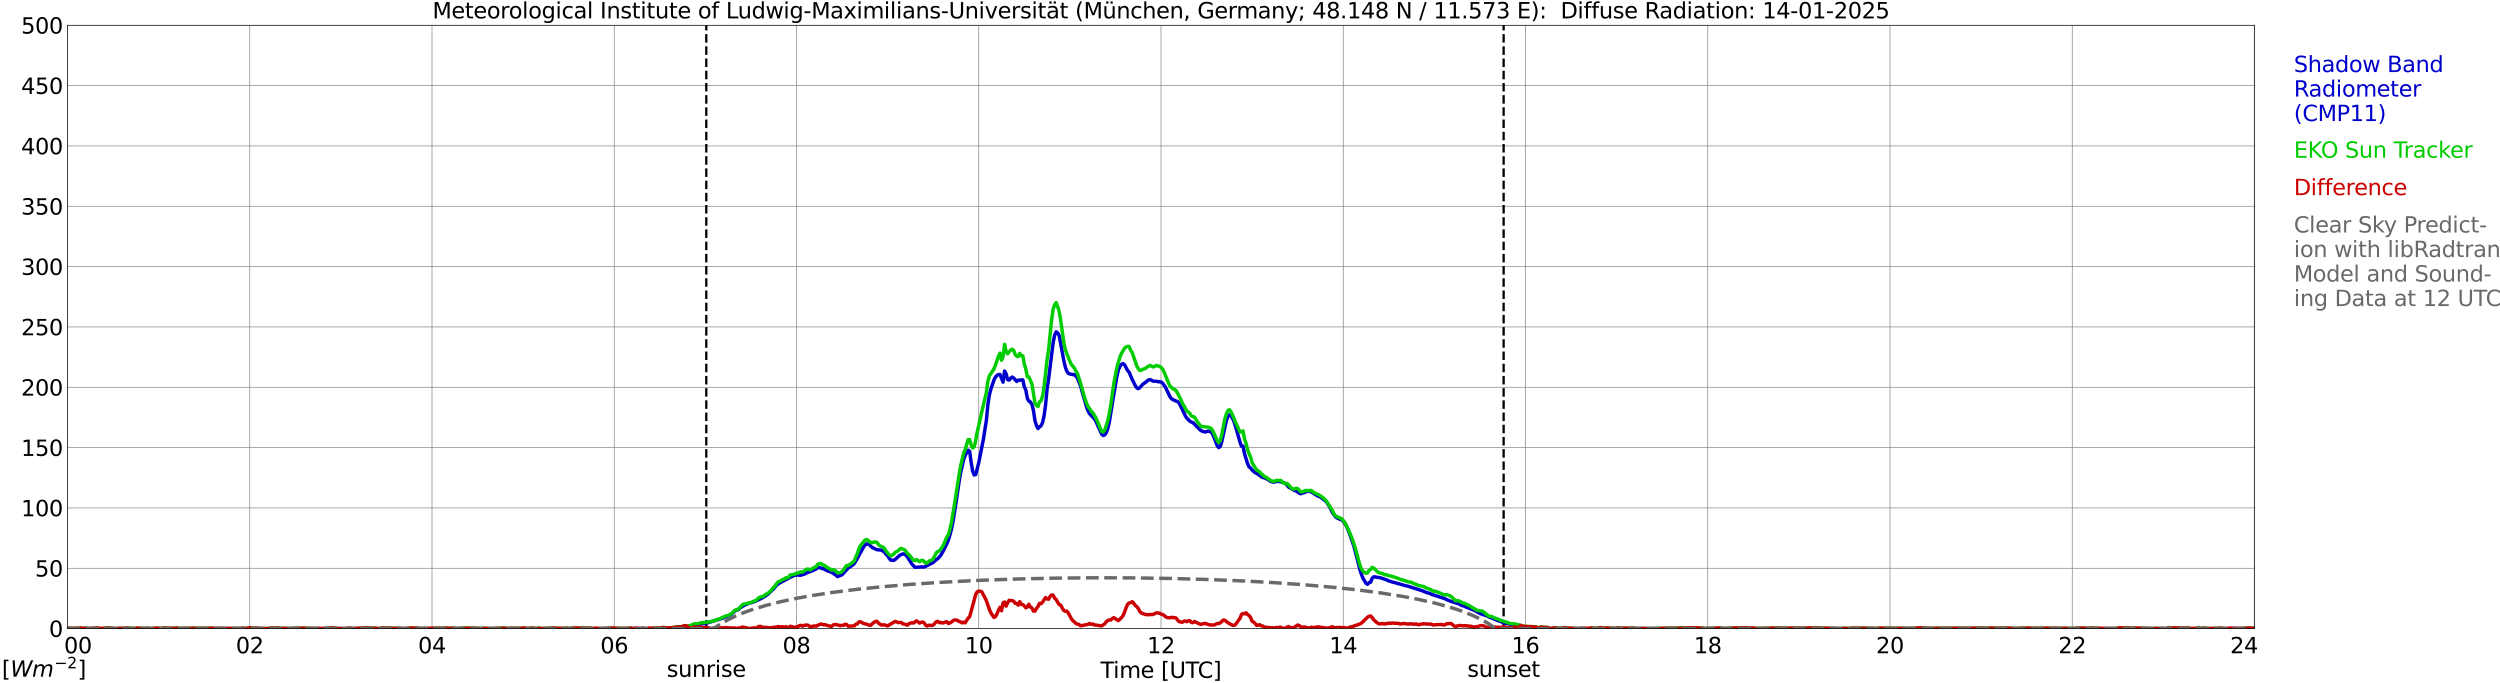 <?xml version="1.0" encoding="utf-8" standalone="no"?>
<!DOCTYPE svg PUBLIC "-//W3C//DTD SVG 1.1//EN"
  "http://www.w3.org/Graphics/SVG/1.1/DTD/svg11.dtd">
<svg xmlns:xlink="http://www.w3.org/1999/xlink" width="1085.4pt" height="296.64pt" viewBox="0 0 1085.4 296.64" xmlns="http://www.w3.org/2000/svg" version="1.1">
 <defs>
  <style type="text/css">*{stroke-linejoin: round; stroke-linecap: butt}</style>
 </defs>
 <g id="figure_1">
  <g id="patch_1">
   <path d="M 0 296.64 
L 1085.4 296.64 
L 1085.4 0 
L 0 0 
z
" style="fill: #ffffff"/>
  </g>
  <g id="axes_1">
   <g id="patch_2">
    <path d="M 29.306 272.909 
L 978.814 272.909 
L 978.814 10.976 
L 29.306 10.976 
z
" style="fill: #ffffff"/>
   </g>
   <g id="patch_3">
    <path d="M 978.814 272.909 
L 978.814 272.909 
L 978.814 10.976 
L 978.814 10.976 
z
" clip-path="url(#p4e8e8a0835)" style="fill: #d3d3d3; opacity: 0.25; stroke: #d3d3d3; stroke-linejoin: miter"/>
   </g>
   <g id="matplotlib.axis_1">
    <g id="xtick_1">
     <g id="line2d_1">
      <path d="M 29.306 272.909 
L 29.306 10.976 
" clip-path="url(#p4e8e8a0835)" style="fill: none; stroke: #808080; stroke-width: 0.3; stroke-linecap: square"/>
     </g>
     <g id="line2d_2"/>
     <g id="text_1">
      <!--    00 -->
      <g transform="translate(18.733 283.627) scale(0.095 -0.095)">
       <defs>
        <path id="DejaVuSans-20" transform="scale(0.016)"/>
        <path id="DejaVuSans-30" d="M 2034 4250 
Q 1547 4250 1301 3770 
Q 1056 3291 1056 2328 
Q 1056 1369 1301 889 
Q 1547 409 2034 409 
Q 2525 409 2770 889 
Q 3016 1369 3016 2328 
Q 3016 3291 2770 3770 
Q 2525 4250 2034 4250 
z
M 2034 4750 
Q 2819 4750 3233 4129 
Q 3647 3509 3647 2328 
Q 3647 1150 3233 529 
Q 2819 -91 2034 -91 
Q 1250 -91 836 529 
Q 422 1150 422 2328 
Q 422 3509 836 4129 
Q 1250 4750 2034 4750 
z
" transform="scale(0.016)"/>
       </defs>
       <use xlink:href="#DejaVuSans-20"/>
       <use xlink:href="#DejaVuSans-20" transform="translate(31.787 0)"/>
       <use xlink:href="#DejaVuSans-20" transform="translate(63.574 0)"/>
       <use xlink:href="#DejaVuSans-30" transform="translate(95.361 0)"/>
       <use xlink:href="#DejaVuSans-30" transform="translate(158.984 0)"/>
      </g>
     </g>
    </g>
    <g id="xtick_2">
     <g id="line2d_3">
      <path d="M 108.431 272.909 
L 108.431 10.976 
" clip-path="url(#p4e8e8a0835)" style="fill: none; stroke: #808080; stroke-width: 0.3; stroke-linecap: square"/>
     </g>
     <g id="line2d_4"/>
     <g id="text_2">
      <!-- 02 -->
      <g transform="translate(102.387 283.627) scale(0.095 -0.095)">
       <defs>
        <path id="DejaVuSans-32" d="M 1228 531 
L 3431 531 
L 3431 0 
L 469 0 
L 469 531 
Q 828 903 1448 1529 
Q 2069 2156 2228 2338 
Q 2531 2678 2651 2914 
Q 2772 3150 2772 3378 
Q 2772 3750 2511 3984 
Q 2250 4219 1831 4219 
Q 1534 4219 1204 4116 
Q 875 4013 500 3803 
L 500 4441 
Q 881 4594 1212 4672 
Q 1544 4750 1819 4750 
Q 2544 4750 2975 4387 
Q 3406 4025 3406 3419 
Q 3406 3131 3298 2873 
Q 3191 2616 2906 2266 
Q 2828 2175 2409 1742 
Q 1991 1309 1228 531 
z
" transform="scale(0.016)"/>
       </defs>
       <use xlink:href="#DejaVuSans-30"/>
       <use xlink:href="#DejaVuSans-32" transform="translate(63.623 0)"/>
      </g>
     </g>
    </g>
    <g id="xtick_3">
     <g id="line2d_5">
      <path d="M 187.557 272.909 
L 187.557 10.976 
" clip-path="url(#p4e8e8a0835)" style="fill: none; stroke: #808080; stroke-width: 0.3; stroke-linecap: square"/>
     </g>
     <g id="line2d_6"/>
     <g id="text_3">
      <!-- 04 -->
      <g transform="translate(181.513 283.627) scale(0.095 -0.095)">
       <defs>
        <path id="DejaVuSans-34" d="M 2419 4116 
L 825 1625 
L 2419 1625 
L 2419 4116 
z
M 2253 4666 
L 3047 4666 
L 3047 1625 
L 3713 1625 
L 3713 1100 
L 3047 1100 
L 3047 0 
L 2419 0 
L 2419 1100 
L 313 1100 
L 313 1709 
L 2253 4666 
z
" transform="scale(0.016)"/>
       </defs>
       <use xlink:href="#DejaVuSans-30"/>
       <use xlink:href="#DejaVuSans-34" transform="translate(63.623 0)"/>
      </g>
     </g>
    </g>
    <g id="xtick_4">
     <g id="line2d_7">
      <path d="M 266.683 272.909 
L 266.683 10.976 
" clip-path="url(#p4e8e8a0835)" style="fill: none; stroke: #808080; stroke-width: 0.3; stroke-linecap: square"/>
     </g>
     <g id="line2d_8"/>
     <g id="text_4">
      <!-- 06 -->
      <g transform="translate(260.638 283.627) scale(0.095 -0.095)">
       <defs>
        <path id="DejaVuSans-36" d="M 2113 2584 
Q 1688 2584 1439 2293 
Q 1191 2003 1191 1497 
Q 1191 994 1439 701 
Q 1688 409 2113 409 
Q 2538 409 2786 701 
Q 3034 994 3034 1497 
Q 3034 2003 2786 2293 
Q 2538 2584 2113 2584 
z
M 3366 4563 
L 3366 3988 
Q 3128 4100 2886 4159 
Q 2644 4219 2406 4219 
Q 1781 4219 1451 3797 
Q 1122 3375 1075 2522 
Q 1259 2794 1537 2939 
Q 1816 3084 2150 3084 
Q 2853 3084 3261 2657 
Q 3669 2231 3669 1497 
Q 3669 778 3244 343 
Q 2819 -91 2113 -91 
Q 1303 -91 875 529 
Q 447 1150 447 2328 
Q 447 3434 972 4092 
Q 1497 4750 2381 4750 
Q 2619 4750 2861 4703 
Q 3103 4656 3366 4563 
z
" transform="scale(0.016)"/>
       </defs>
       <use xlink:href="#DejaVuSans-30"/>
       <use xlink:href="#DejaVuSans-36" transform="translate(63.623 0)"/>
      </g>
     </g>
    </g>
    <g id="xtick_5">
     <g id="line2d_9">
      <path d="M 345.808 272.909 
L 345.808 10.976 
" clip-path="url(#p4e8e8a0835)" style="fill: none; stroke: #808080; stroke-width: 0.3; stroke-linecap: square"/>
     </g>
     <g id="line2d_10"/>
     <g id="text_5">
      <!-- 08 -->
      <g transform="translate(339.764 283.627) scale(0.095 -0.095)">
       <defs>
        <path id="DejaVuSans-38" d="M 2034 2216 
Q 1584 2216 1326 1975 
Q 1069 1734 1069 1313 
Q 1069 891 1326 650 
Q 1584 409 2034 409 
Q 2484 409 2743 651 
Q 3003 894 3003 1313 
Q 3003 1734 2745 1975 
Q 2488 2216 2034 2216 
z
M 1403 2484 
Q 997 2584 770 2862 
Q 544 3141 544 3541 
Q 544 4100 942 4425 
Q 1341 4750 2034 4750 
Q 2731 4750 3128 4425 
Q 3525 4100 3525 3541 
Q 3525 3141 3298 2862 
Q 3072 2584 2669 2484 
Q 3125 2378 3379 2068 
Q 3634 1759 3634 1313 
Q 3634 634 3220 271 
Q 2806 -91 2034 -91 
Q 1263 -91 848 271 
Q 434 634 434 1313 
Q 434 1759 690 2068 
Q 947 2378 1403 2484 
z
M 1172 3481 
Q 1172 3119 1398 2916 
Q 1625 2713 2034 2713 
Q 2441 2713 2670 2916 
Q 2900 3119 2900 3481 
Q 2900 3844 2670 4047 
Q 2441 4250 2034 4250 
Q 1625 4250 1398 4047 
Q 1172 3844 1172 3481 
z
" transform="scale(0.016)"/>
       </defs>
       <use xlink:href="#DejaVuSans-30"/>
       <use xlink:href="#DejaVuSans-38" transform="translate(63.623 0)"/>
      </g>
     </g>
    </g>
    <g id="xtick_6">
     <g id="line2d_11">
      <path d="M 424.934 272.909 
L 424.934 10.976 
" clip-path="url(#p4e8e8a0835)" style="fill: none; stroke: #808080; stroke-width: 0.3; stroke-linecap: square"/>
     </g>
     <g id="line2d_12"/>
     <g id="text_6">
      <!-- 10 -->
      <g transform="translate(418.89 283.627) scale(0.095 -0.095)">
       <defs>
        <path id="DejaVuSans-31" d="M 794 531 
L 1825 531 
L 1825 4091 
L 703 3866 
L 703 4441 
L 1819 4666 
L 2450 4666 
L 2450 531 
L 3481 531 
L 3481 0 
L 794 0 
L 794 531 
z
" transform="scale(0.016)"/>
       </defs>
       <use xlink:href="#DejaVuSans-31"/>
       <use xlink:href="#DejaVuSans-30" transform="translate(63.623 0)"/>
      </g>
     </g>
    </g>
    <g id="xtick_7">
     <g id="line2d_13">
      <path d="M 504.06 272.909 
L 504.06 10.976 
" clip-path="url(#p4e8e8a0835)" style="fill: none; stroke: #808080; stroke-width: 0.3; stroke-linecap: square"/>
     </g>
     <g id="line2d_14"/>
     <g id="text_7">
      <!-- 12 -->
      <g transform="translate(498.015 283.627) scale(0.095 -0.095)">
       <use xlink:href="#DejaVuSans-31"/>
       <use xlink:href="#DejaVuSans-32" transform="translate(63.623 0)"/>
      </g>
     </g>
    </g>
    <g id="xtick_8">
     <g id="line2d_15">
      <path d="M 583.185 272.909 
L 583.185 10.976 
" clip-path="url(#p4e8e8a0835)" style="fill: none; stroke: #808080; stroke-width: 0.3; stroke-linecap: square"/>
     </g>
     <g id="line2d_16"/>
     <g id="text_8">
      <!-- 14 -->
      <g transform="translate(577.141 283.627) scale(0.095 -0.095)">
       <use xlink:href="#DejaVuSans-31"/>
       <use xlink:href="#DejaVuSans-34" transform="translate(63.623 0)"/>
      </g>
     </g>
    </g>
    <g id="xtick_9">
     <g id="line2d_17">
      <path d="M 662.311 272.909 
L 662.311 10.976 
" clip-path="url(#p4e8e8a0835)" style="fill: none; stroke: #808080; stroke-width: 0.3; stroke-linecap: square"/>
     </g>
     <g id="line2d_18"/>
     <g id="text_9">
      <!-- 16 -->
      <g transform="translate(656.267 283.627) scale(0.095 -0.095)">
       <use xlink:href="#DejaVuSans-31"/>
       <use xlink:href="#DejaVuSans-36" transform="translate(63.623 0)"/>
      </g>
     </g>
    </g>
    <g id="xtick_10">
     <g id="line2d_19">
      <path d="M 741.437 272.909 
L 741.437 10.976 
" clip-path="url(#p4e8e8a0835)" style="fill: none; stroke: #808080; stroke-width: 0.3; stroke-linecap: square"/>
     </g>
     <g id="line2d_20"/>
     <g id="text_10">
      <!-- 18 -->
      <g transform="translate(735.392 283.627) scale(0.095 -0.095)">
       <use xlink:href="#DejaVuSans-31"/>
       <use xlink:href="#DejaVuSans-38" transform="translate(63.623 0)"/>
      </g>
     </g>
    </g>
    <g id="xtick_11">
     <g id="line2d_21">
      <path d="M 820.562 272.909 
L 820.562 10.976 
" clip-path="url(#p4e8e8a0835)" style="fill: none; stroke: #808080; stroke-width: 0.3; stroke-linecap: square"/>
     </g>
     <g id="line2d_22"/>
     <g id="text_11">
      <!-- 20 -->
      <g transform="translate(814.518 283.627) scale(0.095 -0.095)">
       <use xlink:href="#DejaVuSans-32"/>
       <use xlink:href="#DejaVuSans-30" transform="translate(63.623 0)"/>
      </g>
     </g>
    </g>
    <g id="xtick_12">
     <g id="line2d_23">
      <path d="M 899.688 272.909 
L 899.688 10.976 
" clip-path="url(#p4e8e8a0835)" style="fill: none; stroke: #808080; stroke-width: 0.3; stroke-linecap: square"/>
     </g>
     <g id="line2d_24"/>
     <g id="text_12">
      <!-- 22 -->
      <g transform="translate(893.644 283.627) scale(0.095 -0.095)">
       <use xlink:href="#DejaVuSans-32"/>
       <use xlink:href="#DejaVuSans-32" transform="translate(63.623 0)"/>
      </g>
     </g>
    </g>
    <g id="xtick_13">
     <g id="line2d_25">
      <path d="M 978.814 272.909 
L 978.814 10.976 
" clip-path="url(#p4e8e8a0835)" style="fill: none; stroke: #808080; stroke-width: 0.3; stroke-linecap: square"/>
     </g>
     <g id="line2d_26"/>
     <g id="text_13">
      <!-- 24    -->
      <g transform="translate(968.241 283.627) scale(0.095 -0.095)">
       <use xlink:href="#DejaVuSans-32"/>
       <use xlink:href="#DejaVuSans-34" transform="translate(63.623 0)"/>
       <use xlink:href="#DejaVuSans-20" transform="translate(127.246 0)"/>
       <use xlink:href="#DejaVuSans-20" transform="translate(159.033 0)"/>
       <use xlink:href="#DejaVuSans-20" transform="translate(190.82 0)"/>
      </g>
     </g>
    </g>
    <g id="text_14">
     <!-- Time [UTC] -->
     <g transform="translate(477.806 294.322) scale(0.095 -0.095)">
      <defs>
       <path id="DejaVuSans-54" d="M -19 4666 
L 3928 4666 
L 3928 4134 
L 2272 4134 
L 2272 0 
L 1638 0 
L 1638 4134 
L -19 4134 
L -19 4666 
z
" transform="scale(0.016)"/>
       <path id="DejaVuSans-69" d="M 603 3500 
L 1178 3500 
L 1178 0 
L 603 0 
L 603 3500 
z
M 603 4863 
L 1178 4863 
L 1178 4134 
L 603 4134 
L 603 4863 
z
" transform="scale(0.016)"/>
       <path id="DejaVuSans-6d" d="M 3328 2828 
Q 3544 3216 3844 3400 
Q 4144 3584 4550 3584 
Q 5097 3584 5394 3201 
Q 5691 2819 5691 2113 
L 5691 0 
L 5113 0 
L 5113 2094 
Q 5113 2597 4934 2840 
Q 4756 3084 4391 3084 
Q 3944 3084 3684 2787 
Q 3425 2491 3425 1978 
L 3425 0 
L 2847 0 
L 2847 2094 
Q 2847 2600 2669 2842 
Q 2491 3084 2119 3084 
Q 1678 3084 1418 2786 
Q 1159 2488 1159 1978 
L 1159 0 
L 581 0 
L 581 3500 
L 1159 3500 
L 1159 2956 
Q 1356 3278 1631 3431 
Q 1906 3584 2284 3584 
Q 2666 3584 2933 3390 
Q 3200 3197 3328 2828 
z
" transform="scale(0.016)"/>
       <path id="DejaVuSans-65" d="M 3597 1894 
L 3597 1613 
L 953 1613 
Q 991 1019 1311 708 
Q 1631 397 2203 397 
Q 2534 397 2845 478 
Q 3156 559 3463 722 
L 3463 178 
Q 3153 47 2828 -22 
Q 2503 -91 2169 -91 
Q 1331 -91 842 396 
Q 353 884 353 1716 
Q 353 2575 817 3079 
Q 1281 3584 2069 3584 
Q 2775 3584 3186 3129 
Q 3597 2675 3597 1894 
z
M 3022 2063 
Q 3016 2534 2758 2815 
Q 2500 3097 2075 3097 
Q 1594 3097 1305 2825 
Q 1016 2553 972 2059 
L 3022 2063 
z
" transform="scale(0.016)"/>
       <path id="DejaVuSans-5b" d="M 550 4863 
L 1875 4863 
L 1875 4416 
L 1125 4416 
L 1125 -397 
L 1875 -397 
L 1875 -844 
L 550 -844 
L 550 4863 
z
" transform="scale(0.016)"/>
       <path id="DejaVuSans-55" d="M 556 4666 
L 1191 4666 
L 1191 1831 
Q 1191 1081 1462 751 
Q 1734 422 2344 422 
Q 2950 422 3222 751 
Q 3494 1081 3494 1831 
L 3494 4666 
L 4128 4666 
L 4128 1753 
Q 4128 841 3676 375 
Q 3225 -91 2344 -91 
Q 1459 -91 1007 375 
Q 556 841 556 1753 
L 556 4666 
z
" transform="scale(0.016)"/>
       <path id="DejaVuSans-43" d="M 4122 4306 
L 4122 3641 
Q 3803 3938 3442 4084 
Q 3081 4231 2675 4231 
Q 1875 4231 1450 3742 
Q 1025 3253 1025 2328 
Q 1025 1406 1450 917 
Q 1875 428 2675 428 
Q 3081 428 3442 575 
Q 3803 722 4122 1019 
L 4122 359 
Q 3791 134 3420 21 
Q 3050 -91 2638 -91 
Q 1578 -91 968 557 
Q 359 1206 359 2328 
Q 359 3453 968 4101 
Q 1578 4750 2638 4750 
Q 3056 4750 3426 4639 
Q 3797 4528 4122 4306 
z
" transform="scale(0.016)"/>
       <path id="DejaVuSans-5d" d="M 1947 4863 
L 1947 -844 
L 622 -844 
L 622 -397 
L 1369 -397 
L 1369 4416 
L 622 4416 
L 622 4863 
L 1947 4863 
z
" transform="scale(0.016)"/>
      </defs>
      <use xlink:href="#DejaVuSans-54"/>
      <use xlink:href="#DejaVuSans-69" transform="translate(57.959 0)"/>
      <use xlink:href="#DejaVuSans-6d" transform="translate(85.742 0)"/>
      <use xlink:href="#DejaVuSans-65" transform="translate(183.154 0)"/>
      <use xlink:href="#DejaVuSans-20" transform="translate(244.678 0)"/>
      <use xlink:href="#DejaVuSans-5b" transform="translate(276.465 0)"/>
      <use xlink:href="#DejaVuSans-55" transform="translate(315.479 0)"/>
      <use xlink:href="#DejaVuSans-54" transform="translate(388.672 0)"/>
      <use xlink:href="#DejaVuSans-43" transform="translate(443.881 0)"/>
      <use xlink:href="#DejaVuSans-5d" transform="translate(513.705 0)"/>
     </g>
    </g>
   </g>
   <g id="matplotlib.axis_2">
    <g id="ytick_1">
     <g id="line2d_27">
      <path d="M 29.306 272.909 
L 978.814 272.909 
" clip-path="url(#p4e8e8a0835)" style="fill: none; stroke: #808080; stroke-width: 0.3; stroke-linecap: square"/>
     </g>
     <g id="line2d_28"/>
     <g id="text_15">
      <!-- 0 -->
      <g transform="translate(21.261 276.518) scale(0.095 -0.095)">
       <use xlink:href="#DejaVuSans-30"/>
      </g>
     </g>
    </g>
    <g id="ytick_2">
     <g id="line2d_29">
      <path d="M 29.306 246.715 
L 978.814 246.715 
" clip-path="url(#p4e8e8a0835)" style="fill: none; stroke: #808080; stroke-width: 0.3; stroke-linecap: square"/>
     </g>
     <g id="line2d_30"/>
     <g id="text_16">
      <!-- 50 -->
      <g transform="translate(15.217 250.325) scale(0.095 -0.095)">
       <defs>
        <path id="DejaVuSans-35" d="M 691 4666 
L 3169 4666 
L 3169 4134 
L 1269 4134 
L 1269 2991 
Q 1406 3038 1543 3061 
Q 1681 3084 1819 3084 
Q 2600 3084 3056 2656 
Q 3513 2228 3513 1497 
Q 3513 744 3044 326 
Q 2575 -91 1722 -91 
Q 1428 -91 1123 -41 
Q 819 9 494 109 
L 494 744 
Q 775 591 1075 516 
Q 1375 441 1709 441 
Q 2250 441 2565 725 
Q 2881 1009 2881 1497 
Q 2881 1984 2565 2268 
Q 2250 2553 1709 2553 
Q 1456 2553 1204 2497 
Q 953 2441 691 2322 
L 691 4666 
z
" transform="scale(0.016)"/>
       </defs>
       <use xlink:href="#DejaVuSans-35"/>
       <use xlink:href="#DejaVuSans-30" transform="translate(63.623 0)"/>
      </g>
     </g>
    </g>
    <g id="ytick_3">
     <g id="line2d_31">
      <path d="M 29.306 220.522 
L 978.814 220.522 
" clip-path="url(#p4e8e8a0835)" style="fill: none; stroke: #808080; stroke-width: 0.3; stroke-linecap: square"/>
     </g>
     <g id="line2d_32"/>
     <g id="text_17">
      <!-- 100 -->
      <g transform="translate(9.173 224.131) scale(0.095 -0.095)">
       <use xlink:href="#DejaVuSans-31"/>
       <use xlink:href="#DejaVuSans-30" transform="translate(63.623 0)"/>
       <use xlink:href="#DejaVuSans-30" transform="translate(127.246 0)"/>
      </g>
     </g>
    </g>
    <g id="ytick_4">
     <g id="line2d_33">
      <path d="M 29.306 194.329 
L 978.814 194.329 
" clip-path="url(#p4e8e8a0835)" style="fill: none; stroke: #808080; stroke-width: 0.3; stroke-linecap: square"/>
     </g>
     <g id="line2d_34"/>
     <g id="text_18">
      <!-- 150 -->
      <g transform="translate(9.173 197.938) scale(0.095 -0.095)">
       <use xlink:href="#DejaVuSans-31"/>
       <use xlink:href="#DejaVuSans-35" transform="translate(63.623 0)"/>
       <use xlink:href="#DejaVuSans-30" transform="translate(127.246 0)"/>
      </g>
     </g>
    </g>
    <g id="ytick_5">
     <g id="line2d_35">
      <path d="M 29.306 168.136 
L 978.814 168.136 
" clip-path="url(#p4e8e8a0835)" style="fill: none; stroke: #808080; stroke-width: 0.3; stroke-linecap: square"/>
     </g>
     <g id="line2d_36"/>
     <g id="text_19">
      <!-- 200 -->
      <g transform="translate(9.173 171.745) scale(0.095 -0.095)">
       <use xlink:href="#DejaVuSans-32"/>
       <use xlink:href="#DejaVuSans-30" transform="translate(63.623 0)"/>
       <use xlink:href="#DejaVuSans-30" transform="translate(127.246 0)"/>
      </g>
     </g>
    </g>
    <g id="ytick_6">
     <g id="line2d_37">
      <path d="M 29.306 141.942 
L 978.814 141.942 
" clip-path="url(#p4e8e8a0835)" style="fill: none; stroke: #808080; stroke-width: 0.3; stroke-linecap: square"/>
     </g>
     <g id="line2d_38"/>
     <g id="text_20">
      <!-- 250 -->
      <g transform="translate(9.173 145.551) scale(0.095 -0.095)">
       <use xlink:href="#DejaVuSans-32"/>
       <use xlink:href="#DejaVuSans-35" transform="translate(63.623 0)"/>
       <use xlink:href="#DejaVuSans-30" transform="translate(127.246 0)"/>
      </g>
     </g>
    </g>
    <g id="ytick_7">
     <g id="line2d_39">
      <path d="M 29.306 115.749 
L 978.814 115.749 
" clip-path="url(#p4e8e8a0835)" style="fill: none; stroke: #808080; stroke-width: 0.3; stroke-linecap: square"/>
     </g>
     <g id="line2d_40"/>
     <g id="text_21">
      <!-- 300 -->
      <g transform="translate(9.173 119.358) scale(0.095 -0.095)">
       <defs>
        <path id="DejaVuSans-33" d="M 2597 2516 
Q 3050 2419 3304 2112 
Q 3559 1806 3559 1356 
Q 3559 666 3084 287 
Q 2609 -91 1734 -91 
Q 1441 -91 1130 -33 
Q 819 25 488 141 
L 488 750 
Q 750 597 1062 519 
Q 1375 441 1716 441 
Q 2309 441 2620 675 
Q 2931 909 2931 1356 
Q 2931 1769 2642 2001 
Q 2353 2234 1838 2234 
L 1294 2234 
L 1294 2753 
L 1863 2753 
Q 2328 2753 2575 2939 
Q 2822 3125 2822 3475 
Q 2822 3834 2567 4026 
Q 2313 4219 1838 4219 
Q 1578 4219 1281 4162 
Q 984 4106 628 3988 
L 628 4550 
Q 988 4650 1302 4700 
Q 1616 4750 1894 4750 
Q 2613 4750 3031 4423 
Q 3450 4097 3450 3541 
Q 3450 3153 3228 2886 
Q 3006 2619 2597 2516 
z
" transform="scale(0.016)"/>
       </defs>
       <use xlink:href="#DejaVuSans-33"/>
       <use xlink:href="#DejaVuSans-30" transform="translate(63.623 0)"/>
       <use xlink:href="#DejaVuSans-30" transform="translate(127.246 0)"/>
      </g>
     </g>
    </g>
    <g id="ytick_8">
     <g id="line2d_41">
      <path d="M 29.306 89.556 
L 978.814 89.556 
" clip-path="url(#p4e8e8a0835)" style="fill: none; stroke: #808080; stroke-width: 0.3; stroke-linecap: square"/>
     </g>
     <g id="line2d_42"/>
     <g id="text_22">
      <!-- 350 -->
      <g transform="translate(9.173 93.165) scale(0.095 -0.095)">
       <use xlink:href="#DejaVuSans-33"/>
       <use xlink:href="#DejaVuSans-35" transform="translate(63.623 0)"/>
       <use xlink:href="#DejaVuSans-30" transform="translate(127.246 0)"/>
      </g>
     </g>
    </g>
    <g id="ytick_9">
     <g id="line2d_43">
      <path d="M 29.306 63.362 
L 978.814 63.362 
" clip-path="url(#p4e8e8a0835)" style="fill: none; stroke: #808080; stroke-width: 0.3; stroke-linecap: square"/>
     </g>
     <g id="line2d_44"/>
     <g id="text_23">
      <!-- 400 -->
      <g transform="translate(9.173 66.972) scale(0.095 -0.095)">
       <use xlink:href="#DejaVuSans-34"/>
       <use xlink:href="#DejaVuSans-30" transform="translate(63.623 0)"/>
       <use xlink:href="#DejaVuSans-30" transform="translate(127.246 0)"/>
      </g>
     </g>
    </g>
    <g id="ytick_10">
     <g id="line2d_45">
      <path d="M 29.306 37.169 
L 978.814 37.169 
" clip-path="url(#p4e8e8a0835)" style="fill: none; stroke: #808080; stroke-width: 0.3; stroke-linecap: square"/>
     </g>
     <g id="line2d_46"/>
     <g id="text_24">
      <!-- 450 -->
      <g transform="translate(9.173 40.778) scale(0.095 -0.095)">
       <use xlink:href="#DejaVuSans-34"/>
       <use xlink:href="#DejaVuSans-35" transform="translate(63.623 0)"/>
       <use xlink:href="#DejaVuSans-30" transform="translate(127.246 0)"/>
      </g>
     </g>
    </g>
    <g id="ytick_11">
     <g id="line2d_47">
      <path d="M 29.306 10.976 
L 978.814 10.976 
" clip-path="url(#p4e8e8a0835)" style="fill: none; stroke: #808080; stroke-width: 0.3; stroke-linecap: square"/>
     </g>
     <g id="line2d_48"/>
     <g id="text_25">
      <!-- 500 -->
      <g transform="translate(9.173 14.585) scale(0.095 -0.095)">
       <use xlink:href="#DejaVuSans-35"/>
       <use xlink:href="#DejaVuSans-30" transform="translate(63.623 0)"/>
       <use xlink:href="#DejaVuSans-30" transform="translate(127.246 0)"/>
      </g>
     </g>
    </g>
   </g>
   <g id="line2d_49">
    <path d="M 306.641 272.909 
L 306.641 10.976 
" clip-path="url(#p4e8e8a0835)" style="fill: none; stroke-dasharray: 3.7,1.6; stroke-dashoffset: 0; stroke: #000000"/>
   </g>
   <g id="line2d_50">
    <path d="M 652.816 272.909 
L 652.816 10.976 
" clip-path="url(#p4e8e8a0835)" style="fill: none; stroke-dasharray: 3.7,1.6; stroke-dashoffset: 0; stroke: #000000"/>
   </g>
   <g id="line2d_51">
    <path d="M 29.306 272.909 
L 298.333 272.909 
L 298.992 271.903 
L 304.267 271.096 
L 304.927 270.792 
L 306.246 270.693 
L 314.158 268.278 
L 314.818 267.874 
L 315.477 267.77 
L 317.455 266.764 
L 319.433 264.951 
L 320.093 264.852 
L 320.752 264.548 
L 321.411 263.841 
L 323.39 262.636 
L 324.049 262.431 
L 325.368 261.729 
L 326.027 261.729 
L 328.005 261.022 
L 331.302 259.409 
L 332.621 258.502 
L 333.28 258.099 
L 335.918 255.585 
L 337.236 253.971 
L 338.555 253.065 
L 339.874 252.358 
L 341.193 251.656 
L 342.512 250.948 
L 343.171 250.545 
L 343.83 250.346 
L 344.49 249.943 
L 345.808 249.639 
L 347.127 249.738 
L 347.787 249.738 
L 348.446 249.434 
L 349.105 249.335 
L 350.424 248.633 
L 352.402 247.926 
L 354.38 247.019 
L 355.04 246.417 
L 355.699 246.417 
L 357.677 247.019 
L 358.996 247.727 
L 360.974 248.429 
L 362.952 249.738 
L 363.612 250.346 
L 365.59 249.539 
L 368.227 246.616 
L 370.206 245.306 
L 370.865 244.704 
L 372.184 242.488 
L 374.821 237.647 
L 375.481 236.741 
L 376.14 236.139 
L 376.799 236.238 
L 377.459 236.542 
L 378.777 237.752 
L 380.756 238.658 
L 382.734 238.857 
L 384.053 239.764 
L 384.712 240.67 
L 385.371 241.278 
L 386.031 242.383 
L 386.69 243.19 
L 388.009 243.289 
L 388.668 242.886 
L 390.646 241.073 
L 391.965 240.471 
L 392.624 240.571 
L 393.284 241.073 
L 393.943 241.781 
L 395.921 244.903 
L 397.24 246.312 
L 399.218 246.213 
L 400.537 246.113 
L 401.196 246.213 
L 403.175 245.207 
L 403.834 244.803 
L 404.493 244.599 
L 405.153 244.196 
L 406.471 242.991 
L 407.131 242.587 
L 408.45 241.073 
L 409.768 238.758 
L 411.087 236.039 
L 411.746 234.426 
L 412.406 232.309 
L 413.065 229.789 
L 413.725 226.667 
L 415.043 218.406 
L 416.362 209.343 
L 417.022 205.414 
L 418.34 199.667 
L 419 197.854 
L 419.659 196.445 
L 420.318 195.439 
L 420.978 195.942 
L 421.637 200.778 
L 422.297 204.607 
L 422.956 206.215 
L 423.615 206.016 
L 424.934 200.877 
L 426.912 190.903 
L 428.231 182.542 
L 428.89 175.794 
L 429.55 171.462 
L 430.209 168.942 
L 431.528 165.013 
L 432.187 163.704 
L 432.847 162.996 
L 433.506 162.598 
L 434.165 162.598 
L 435.484 165.92 
L 436.144 161.084 
L 436.803 162.195 
L 437.462 164.814 
L 438.122 165.013 
L 438.781 164.207 
L 439.44 163.704 
L 440.1 164.107 
L 441.419 165.616 
L 442.078 165.013 
L 442.737 165.113 
L 443.397 164.914 
L 444.056 164.914 
L 444.716 167.936 
L 445.375 169.346 
L 446.034 172.971 
L 446.694 174.181 
L 447.353 174.485 
L 448.012 175.59 
L 448.672 178.209 
L 449.331 182.641 
L 449.991 184.758 
L 450.65 186.067 
L 451.309 185.366 
L 451.969 184.863 
L 452.628 183.448 
L 453.287 180.63 
L 453.947 175.794 
L 454.606 168.843 
L 455.266 164.51 
L 457.244 148.695 
L 457.903 145.468 
L 458.563 144.059 
L 459.222 144.562 
L 459.881 145.772 
L 461.859 156.553 
L 462.519 159.371 
L 463.178 161.184 
L 463.838 162.09 
L 464.497 162.394 
L 466.475 162.698 
L 467.134 163.3 
L 467.794 164.207 
L 469.113 167.533 
L 471.75 176.8 
L 472.409 178.414 
L 473.069 179.624 
L 475.047 181.735 
L 475.706 182.746 
L 478.344 188.587 
L 479.003 189.09 
L 479.663 188.792 
L 480.322 187.781 
L 480.981 186.067 
L 481.641 183.15 
L 482.96 174.988 
L 484.938 163.201 
L 485.597 160.482 
L 486.256 159.067 
L 486.916 158.161 
L 487.575 157.863 
L 488.235 158.365 
L 489.553 160.885 
L 490.213 161.587 
L 491.532 164.709 
L 492.85 167.329 
L 493.51 168.34 
L 494.169 168.743 
L 494.828 168.34 
L 496.147 166.826 
L 497.466 165.92 
L 498.125 165.317 
L 498.785 164.914 
L 499.444 164.814 
L 500.763 165.516 
L 502.082 165.516 
L 502.741 165.721 
L 504.06 165.82 
L 504.719 166.323 
L 506.038 168.235 
L 508.016 172.368 
L 508.675 173.175 
L 509.994 173.877 
L 511.313 174.385 
L 511.972 175.087 
L 513.291 177.707 
L 514.61 180.53 
L 515.269 181.536 
L 516.588 182.846 
L 517.247 183.249 
L 517.907 183.448 
L 520.544 186.172 
L 521.204 186.775 
L 521.863 187.178 
L 523.182 187.581 
L 524.501 187.178 
L 525.16 187.278 
L 525.819 187.581 
L 526.479 188.488 
L 527.138 189.996 
L 528.457 193.522 
L 529.116 194.329 
L 529.776 193.826 
L 530.435 191.809 
L 532.413 182.746 
L 533.073 180.829 
L 533.732 180.127 
L 534.391 180.53 
L 535.051 181.536 
L 535.71 182.945 
L 536.369 184.962 
L 538.348 191.914 
L 539.007 193.726 
L 539.666 193.627 
L 540.326 197.048 
L 541.644 201.281 
L 542.304 202.69 
L 542.963 203.198 
L 543.623 204.104 
L 544.941 205.21 
L 545.601 205.513 
L 547.579 206.923 
L 548.238 207.326 
L 548.898 207.426 
L 550.216 208.033 
L 551.535 208.939 
L 552.854 209.343 
L 554.173 209.039 
L 554.832 208.939 
L 556.151 209.238 
L 556.81 209.343 
L 558.129 209.945 
L 558.788 210.548 
L 559.448 211.454 
L 562.085 212.968 
L 562.745 213.167 
L 564.063 214.073 
L 564.723 214.377 
L 565.382 214.073 
L 566.042 213.974 
L 567.36 213.371 
L 568.679 213.272 
L 569.998 213.974 
L 571.317 214.88 
L 572.635 215.587 
L 573.295 215.786 
L 575.932 217.903 
L 577.251 220.019 
L 578.57 222.639 
L 579.889 224.451 
L 581.207 225.258 
L 582.526 225.661 
L 583.185 226.264 
L 584.504 228.281 
L 585.823 231.403 
L 587.801 237.144 
L 589.12 242.184 
L 590.439 247.423 
L 591.098 249.434 
L 591.757 251.048 
L 593.076 253.264 
L 593.736 253.667 
L 594.395 252.965 
L 595.054 252.761 
L 595.714 251.147 
L 596.373 250.445 
L 597.032 250.445 
L 598.351 250.744 
L 599.011 250.744 
L 602.307 251.855 
L 602.967 252.258 
L 603.626 252.358 
L 604.286 252.661 
L 605.604 252.965 
L 610.22 254.275 
L 611.539 254.573 
L 617.473 256.491 
L 619.451 257.292 
L 620.77 257.596 
L 621.429 258 
L 626.705 259.713 
L 630.001 261.122 
L 633.298 262.133 
L 634.617 262.835 
L 635.936 263.238 
L 636.595 263.642 
L 637.914 264.045 
L 638.573 264.448 
L 639.892 264.852 
L 642.53 266.36 
L 645.827 267.471 
L 646.486 267.874 
L 647.805 268.377 
L 650.442 269.483 
L 651.761 269.886 
L 652.42 270.289 
L 653.08 270.389 
L 653.739 270.693 
L 654.399 270.693 
L 656.377 271.196 
L 657.036 271.196 
L 657.695 271.5 
L 659.674 271.803 
L 660.333 272.909 
L 978.154 272.909 
L 978.154 272.909 
" clip-path="url(#p4e8e8a0835)" style="fill: none; stroke: #0000cc; stroke-width: 1.5; stroke-linecap: square"/>
   </g>
   <g id="line2d_52">
    <path d="M 28.646 272.719 
L 31.943 272.927 
L 33.262 272.748 
L 33.921 272.816 
L 35.24 272.638 
L 35.9 272.825 
L 36.559 272.851 
L 37.218 272.718 
L 39.197 273.009 
L 39.856 272.851 
L 40.515 272.893 
L 41.834 272.657 
L 44.472 273.083 
L 46.45 272.656 
L 48.428 272.76 
L 49.747 272.939 
L 53.043 272.827 
L 55.681 272.688 
L 57.659 272.816 
L 58.978 272.937 
L 59.637 272.663 
L 60.297 272.809 
L 63.594 272.841 
L 64.253 272.764 
L 65.572 272.917 
L 67.55 272.804 
L 68.209 272.698 
L 69.528 272.885 
L 70.187 272.865 
L 70.847 272.683 
L 76.122 272.843 
L 76.781 272.645 
L 77.441 272.817 
L 90.628 272.778 
L 91.947 272.77 
L 92.606 272.783 
L 93.266 272.932 
L 93.925 272.805 
L 99.86 272.945 
L 101.838 272.798 
L 104.475 272.895 
L 105.135 272.684 
L 107.113 272.892 
L 108.431 272.579 
L 109.091 272.612 
L 109.75 272.857 
L 111.069 272.631 
L 111.728 272.789 
L 113.047 272.833 
L 114.366 272.956 
L 115.685 272.896 
L 116.344 272.94 
L 118.322 272.631 
L 119.641 272.773 
L 120.3 272.625 
L 122.278 272.856 
L 122.938 272.786 
L 123.597 272.881 
L 124.257 272.809 
L 124.916 272.897 
L 129.532 272.743 
L 132.829 272.78 
L 134.147 272.786 
L 136.125 272.843 
L 136.785 272.823 
L 137.444 272.978 
L 138.104 272.844 
L 140.082 272.989 
L 140.741 272.824 
L 142.719 272.812 
L 143.379 272.632 
L 144.697 272.623 
L 146.016 272.768 
L 146.676 272.916 
L 147.994 272.892 
L 148.654 273.036 
L 149.972 272.927 
L 151.951 272.752 
L 153.269 272.964 
L 155.907 272.79 
L 157.226 272.702 
L 159.204 272.607 
L 160.523 272.677 
L 162.501 272.717 
L 163.16 272.929 
L 164.479 272.966 
L 165.138 272.929 
L 165.798 272.641 
L 167.116 272.733 
L 167.776 272.647 
L 171.732 272.871 
L 172.391 272.774 
L 176.348 273.027 
L 177.007 272.812 
L 178.326 272.62 
L 178.985 272.732 
L 180.963 272.666 
L 181.623 272.796 
L 182.941 272.853 
L 184.26 272.842 
L 184.92 272.953 
L 188.216 272.822 
L 189.535 272.727 
L 190.854 272.734 
L 191.513 272.838 
L 193.492 272.652 
L 195.47 272.896 
L 196.129 272.692 
L 197.448 272.829 
L 198.107 272.944 
L 200.085 272.765 
L 202.063 272.616 
L 203.382 272.779 
L 204.701 272.73 
L 206.679 272.771 
L 209.317 272.901 
L 209.976 272.774 
L 211.295 272.836 
L 212.614 272.93 
L 213.273 272.858 
L 213.932 272.927 
L 217.889 272.66 
L 221.186 272.883 
L 221.845 272.721 
L 222.504 272.824 
L 223.823 272.777 
L 226.461 272.822 
L 227.12 272.69 
L 227.779 272.68 
L 229.098 272.867 
L 229.757 272.834 
L 230.417 272.68 
L 231.736 272.749 
L 233.054 272.9 
L 233.714 272.72 
L 235.033 272.909 
L 235.692 272.947 
L 237.011 272.805 
L 238.989 272.808 
L 240.967 272.635 
L 241.626 272.789 
L 243.604 272.93 
L 244.264 272.972 
L 245.583 272.783 
L 246.242 272.737 
L 246.901 272.905 
L 248.22 272.728 
L 249.539 272.667 
L 252.176 272.716 
L 252.836 272.64 
L 253.495 272.737 
L 256.133 272.74 
L 257.451 272.955 
L 258.111 272.822 
L 258.77 273.073 
L 259.43 273.08 
L 260.748 272.927 
L 262.067 272.875 
L 262.726 272.887 
L 263.386 272.775 
L 264.045 272.85 
L 265.364 272.608 
L 267.342 272.795 
L 268.661 272.799 
L 270.639 272.837 
L 271.298 272.854 
L 271.958 272.997 
L 272.617 272.784 
L 273.936 272.699 
L 274.595 272.916 
L 276.573 273.154 
L 279.211 272.752 
L 279.87 272.964 
L 281.189 272.933 
L 281.849 273.196 
L 283.167 272.744 
L 287.124 272.675 
L 287.783 272.418 
L 290.42 272.679 
L 294.377 272.158 
L 295.036 272.237 
L 296.355 271.963 
L 297.014 271.663 
L 297.674 271.614 
L 298.333 271.905 
L 298.992 271.695 
L 299.652 271.709 
L 300.311 271.301 
L 301.63 270.777 
L 302.289 270.888 
L 303.608 270.622 
L 304.267 270.372 
L 304.927 270.414 
L 308.883 269.872 
L 309.543 269.496 
L 310.202 269.367 
L 310.861 269.394 
L 311.521 268.883 
L 312.839 268.521 
L 313.499 268.087 
L 314.158 267.976 
L 314.818 267.489 
L 316.136 267.254 
L 316.796 266.817 
L 317.455 266.519 
L 318.114 265.947 
L 318.774 265.166 
L 319.433 264.81 
L 320.093 264.761 
L 321.411 263.612 
L 322.071 262.806 
L 322.73 262.316 
L 324.708 261.961 
L 325.368 261.702 
L 326.027 261.564 
L 327.346 260.968 
L 328.005 260.8 
L 328.665 260.316 
L 329.324 259.625 
L 329.983 259.265 
L 330.643 259.034 
L 331.302 258.996 
L 331.961 258.37 
L 333.94 257.198 
L 336.577 254.307 
L 337.236 253.268 
L 337.896 252.562 
L 339.215 252.036 
L 339.874 251.551 
L 340.533 251.386 
L 341.193 250.833 
L 341.852 250.873 
L 342.512 250.395 
L 343.171 249.541 
L 343.83 249.555 
L 345.149 249.259 
L 345.808 248.896 
L 346.468 248.858 
L 347.127 248.425 
L 347.787 248.325 
L 348.446 248.407 
L 349.765 247.408 
L 350.424 247.069 
L 351.083 247.112 
L 351.743 247.456 
L 353.721 246.224 
L 354.38 245.974 
L 355.04 244.967 
L 356.359 244.601 
L 357.018 245.151 
L 357.677 245.38 
L 358.337 245.736 
L 358.996 246.342 
L 360.315 247.001 
L 360.974 247.546 
L 361.634 247.306 
L 362.293 247.492 
L 362.952 247.98 
L 363.612 248.733 
L 364.93 248.589 
L 365.59 248.082 
L 366.249 247.426 
L 366.909 246.339 
L 367.568 245.562 
L 368.227 245.56 
L 370.206 244.159 
L 370.865 243.543 
L 371.524 241.81 
L 372.184 240.468 
L 372.843 238.429 
L 373.502 236.949 
L 374.821 235.385 
L 375.481 234.603 
L 376.14 234.2 
L 376.799 234.549 
L 378.118 235.632 
L 378.777 235.557 
L 379.437 235.345 
L 380.096 235.281 
L 380.756 235.499 
L 381.415 236.426 
L 382.074 237.018 
L 383.393 237.606 
L 384.053 238.176 
L 384.712 239.324 
L 386.031 240.837 
L 386.69 241.325 
L 387.349 241.038 
L 388.009 240.585 
L 388.668 239.757 
L 389.987 239.103 
L 390.646 238.396 
L 391.306 238.13 
L 392.624 238.645 
L 393.284 239.291 
L 393.943 240.316 
L 394.603 240.762 
L 396.581 243.226 
L 397.24 243.417 
L 397.899 242.94 
L 399.218 243.825 
L 399.878 243.412 
L 400.537 243.264 
L 401.196 243.698 
L 401.856 244.444 
L 402.515 244.485 
L 403.175 243.742 
L 403.834 243.377 
L 404.493 243.249 
L 405.153 242.665 
L 406.471 240.065 
L 407.131 239.432 
L 407.79 239.186 
L 409.109 237.542 
L 409.768 236.208 
L 411.087 233.073 
L 411.746 232.187 
L 412.406 229.871 
L 413.065 226.973 
L 414.384 219.097 
L 416.362 206.301 
L 417.022 202.468 
L 418.34 196.865 
L 419 195.366 
L 420.318 190.879 
L 420.978 190.852 
L 421.637 193.212 
L 422.297 194.511 
L 422.956 194.007 
L 423.615 191.211 
L 424.275 187.586 
L 426.253 178.788 
L 428.231 170.418 
L 428.89 165.552 
L 429.55 163.153 
L 431.528 160.161 
L 432.187 158.521 
L 433.506 154.605 
L 434.165 153.323 
L 434.825 156.443 
L 435.484 154.77 
L 436.144 149.518 
L 436.803 152.447 
L 437.462 153.606 
L 438.781 151.976 
L 439.44 151.577 
L 440.1 152.201 
L 440.759 153.881 
L 441.419 154.674 
L 442.078 154.824 
L 442.737 153.435 
L 443.397 154.416 
L 444.056 154.485 
L 444.716 158.074 
L 445.375 160.306 
L 446.034 163.573 
L 446.694 163.6 
L 448.012 166.62 
L 449.331 175.036 
L 449.991 175.996 
L 450.65 176.492 
L 451.309 174.41 
L 451.969 174.061 
L 452.628 171.967 
L 453.287 168.121 
L 454.606 155.986 
L 455.266 151.758 
L 456.584 138.741 
L 457.244 134.159 
L 457.903 132.327 
L 458.563 131.399 
L 459.222 133.194 
L 459.881 135.384 
L 460.541 139.313 
L 461.859 148.653 
L 462.519 151.879 
L 464.497 156.87 
L 465.156 158.229 
L 466.475 159.808 
L 467.134 161.141 
L 467.794 162.191 
L 469.113 166.333 
L 471.091 173.298 
L 471.75 175.095 
L 472.409 176.56 
L 473.069 177.382 
L 473.728 178.519 
L 474.388 179.133 
L 475.706 181.226 
L 478.344 187.414 
L 479.003 187.459 
L 479.663 186.689 
L 480.981 182.556 
L 481.641 179.385 
L 482.3 175.558 
L 483.619 166.219 
L 484.938 159.403 
L 486.256 154.922 
L 486.916 153.394 
L 488.235 151.211 
L 488.894 150.629 
L 489.553 150.37 
L 490.213 150.466 
L 490.872 152.042 
L 491.532 153.031 
L 493.51 158.78 
L 494.169 159.975 
L 494.828 160.858 
L 495.488 160.777 
L 496.147 160.311 
L 496.807 160.133 
L 497.466 159.835 
L 498.125 159.251 
L 499.444 158.648 
L 500.103 159.061 
L 500.763 159.31 
L 502.082 158.664 
L 502.741 158.898 
L 503.4 159.008 
L 504.06 159.503 
L 504.719 160.193 
L 505.379 161.465 
L 507.357 166.351 
L 508.016 167.675 
L 509.335 168.849 
L 509.994 169.088 
L 510.654 169.656 
L 511.972 172.084 
L 512.632 173.39 
L 513.291 174.973 
L 514.61 177.207 
L 515.269 178.536 
L 515.929 178.855 
L 516.588 179.425 
L 517.247 180.582 
L 518.566 181.066 
L 519.885 183.187 
L 521.204 184.902 
L 521.863 185.261 
L 522.522 185.207 
L 523.182 185.329 
L 524.501 185.433 
L 525.819 185.982 
L 526.479 186.881 
L 528.457 191.289 
L 529.116 192.147 
L 529.776 191.352 
L 530.435 188.76 
L 531.754 182.022 
L 532.413 179.718 
L 533.073 178.267 
L 533.732 177.89 
L 534.391 178.691 
L 535.71 181.532 
L 536.369 183.28 
L 538.348 187.5 
L 539.007 187.566 
L 539.666 187.062 
L 540.326 190.67 
L 540.985 192.414 
L 541.644 195.19 
L 542.304 197.031 
L 542.963 198.407 
L 543.623 200.928 
L 544.941 202.998 
L 545.601 204.127 
L 546.919 204.839 
L 547.579 205.749 
L 548.238 206.16 
L 548.898 206.79 
L 550.216 207.554 
L 551.535 208.556 
L 552.854 208.999 
L 553.513 208.858 
L 554.173 208.56 
L 556.151 208.649 
L 556.81 209.408 
L 557.47 209.828 
L 558.129 210.022 
L 558.788 209.874 
L 560.766 211.953 
L 561.426 212.337 
L 562.085 212.286 
L 562.745 211.977 
L 563.404 212.12 
L 564.723 213.539 
L 565.382 213.552 
L 566.701 213.003 
L 569.338 212.945 
L 569.998 213.56 
L 571.317 214.29 
L 572.635 214.865 
L 573.954 215.753 
L 575.273 216.89 
L 575.932 217.685 
L 578.57 221.818 
L 579.229 223.298 
L 579.889 224.02 
L 581.207 224.684 
L 582.526 225.21 
L 583.845 226.822 
L 585.823 230.874 
L 587.142 234.118 
L 588.46 238.177 
L 590.439 245.416 
L 591.098 247.047 
L 591.757 248.025 
L 593.076 248.909 
L 593.736 248.696 
L 594.395 247.614 
L 595.054 247.263 
L 595.714 246.342 
L 596.373 246.572 
L 598.351 248.502 
L 599.011 248.762 
L 600.329 249.022 
L 600.989 249.491 
L 601.648 249.517 
L 604.945 250.414 
L 606.923 251.076 
L 608.242 251.627 
L 609.561 251.971 
L 611.539 252.652 
L 612.198 252.658 
L 616.154 254.304 
L 616.814 254.337 
L 618.133 254.668 
L 618.792 255.087 
L 621.429 256.08 
L 622.089 256.646 
L 623.408 256.736 
L 624.726 257.298 
L 627.364 258.376 
L 628.023 258.095 
L 630.001 258.908 
L 631.98 260.883 
L 632.639 260.778 
L 633.298 260.884 
L 633.958 261.16 
L 634.617 261.572 
L 635.276 261.846 
L 635.936 261.971 
L 636.595 262.427 
L 637.255 262.58 
L 639.892 264.166 
L 641.211 264.954 
L 642.53 265.151 
L 643.189 265.236 
L 643.848 265.515 
L 644.508 265.966 
L 645.167 266.568 
L 646.486 267.53 
L 647.805 267.716 
L 648.464 268.09 
L 649.783 268.611 
L 651.102 269.164 
L 653.739 270.041 
L 655.717 270.707 
L 657.695 270.896 
L 660.333 271.526 
L 660.992 271.88 
L 662.97 272.016 
L 664.949 272.054 
L 666.267 272.22 
L 666.927 272.17 
L 667.586 272.506 
L 668.246 272.486 
L 668.905 272.262 
L 672.202 272.478 
L 672.861 273.031 
L 673.521 272.941 
L 674.839 272.597 
L 677.477 272.835 
L 679.455 272.501 
L 680.774 272.735 
L 684.73 272.926 
L 686.049 272.892 
L 686.708 272.72 
L 687.368 272.846 
L 688.027 273.097 
L 691.324 272.694 
L 693.302 272.881 
L 693.961 272.642 
L 695.28 272.471 
L 695.939 272.731 
L 696.599 272.792 
L 697.918 272.647 
L 698.577 272.761 
L 700.555 272.76 
L 701.215 272.846 
L 702.533 272.609 
L 703.852 272.782 
L 707.149 272.734 
L 707.808 272.8 
L 708.468 272.676 
L 711.765 272.963 
L 713.083 272.833 
L 714.402 272.96 
L 715.721 272.963 
L 717.699 272.868 
L 732.865 272.597 
L 733.524 272.477 
L 735.502 272.55 
L 736.821 272.53 
L 737.48 272.697 
L 739.459 272.756 
L 740.777 272.947 
L 741.437 272.773 
L 742.096 272.891 
L 746.712 272.645 
L 748.031 272.865 
L 750.668 272.835 
L 751.327 272.711 
L 752.646 272.748 
L 753.306 272.624 
L 755.284 272.71 
L 755.943 272.544 
L 757.921 272.574 
L 758.581 272.574 
L 759.899 272.772 
L 760.559 272.667 
L 762.537 272.863 
L 772.428 272.668 
L 773.746 272.737 
L 782.978 272.732 
L 784.296 272.739 
L 785.615 272.621 
L 787.593 272.71 
L 788.253 272.635 
L 791.55 272.776 
L 793.528 272.749 
L 794.187 272.843 
L 795.506 272.8 
L 798.803 272.907 
L 800.122 272.807 
L 802.1 272.85 
L 803.419 272.832 
L 804.078 272.714 
L 813.309 272.796 
L 813.969 272.894 
L 815.947 272.736 
L 827.816 272.837 
L 828.475 272.894 
L 829.134 272.788 
L 831.112 272.822 
L 832.431 272.672 
L 833.75 272.569 
L 835.069 272.687 
L 837.047 272.792 
L 856.828 272.751 
L 859.466 272.695 
L 861.444 272.716 
L 862.103 272.796 
L 863.422 272.714 
L 864.741 272.72 
L 870.016 272.751 
L 871.994 272.691 
L 872.653 272.809 
L 873.972 272.814 
L 875.291 272.852 
L 878.588 272.705 
L 879.247 272.777 
L 879.907 272.663 
L 881.225 272.776 
L 881.885 272.728 
L 882.544 272.826 
L 883.863 272.736 
L 885.182 272.785 
L 888.479 272.748 
L 897.051 272.814 
L 899.688 272.898 
L 902.985 272.665 
L 906.941 272.832 
L 907.601 272.709 
L 911.557 272.878 
L 912.216 273.034 
L 913.535 272.978 
L 914.854 272.901 
L 916.173 272.941 
L 918.81 272.831 
L 919.469 272.795 
L 920.129 272.586 
L 924.745 272.689 
L 925.404 272.767 
L 927.382 272.691 
L 928.701 272.73 
L 935.295 272.935 
L 935.954 272.813 
L 937.273 272.915 
L 938.592 272.824 
L 939.91 272.918 
L 940.57 272.939 
L 941.229 272.645 
L 941.888 272.701 
L 943.207 272.624 
L 945.185 272.745 
L 945.845 272.509 
L 947.163 272.801 
L 947.823 272.636 
L 948.482 272.752 
L 949.801 272.631 
L 951.779 273.021 
L 954.417 272.713 
L 955.076 272.841 
L 957.054 272.735 
L 957.714 272.738 
L 958.373 272.892 
L 960.351 272.921 
L 961.67 272.857 
L 962.329 272.882 
L 963.648 272.717 
L 968.264 273.145 
L 969.582 273.04 
L 970.242 273.129 
L 971.561 272.974 
L 972.22 273.067 
L 972.879 272.99 
L 973.539 272.752 
L 974.198 272.836 
L 974.857 272.752 
L 976.176 272.713 
L 976.836 272.617 
L 977.495 272.794 
L 978.154 272.769 
L 978.154 272.769 
" clip-path="url(#p4e8e8a0835)" style="fill: none; stroke: #00cc00; stroke-width: 1.5; stroke-linecap: square"/>
   </g>
   <g id="line2d_53">
    <path d="M 29.306 272.773 
L 34.581 272.741 
L 35.24 272.638 
L 35.9 272.825 
L 36.559 272.851 
L 37.218 272.718 
L 37.878 272.852 
L 41.175 272.745 
L 41.834 272.657 
L 43.812 272.888 
L 44.472 272.735 
L 45.131 272.908 
L 45.79 272.676 
L 47.109 272.673 
L 47.768 272.777 
L 48.428 272.76 
L 49.747 272.878 
L 53.703 272.792 
L 54.362 272.66 
L 57 272.861 
L 58.319 272.856 
L 58.978 272.881 
L 59.637 272.663 
L 60.297 272.809 
L 63.594 272.841 
L 64.253 272.764 
L 65.572 272.901 
L 67.55 272.804 
L 68.209 272.698 
L 69.528 272.885 
L 70.187 272.865 
L 70.847 272.683 
L 76.122 272.843 
L 76.781 272.645 
L 77.441 272.817 
L 90.628 272.778 
L 91.947 272.77 
L 101.178 272.845 
L 102.497 272.847 
L 103.816 272.881 
L 104.475 272.895 
L 105.135 272.684 
L 107.113 272.892 
L 108.431 272.579 
L 109.091 272.612 
L 109.75 272.857 
L 111.069 272.631 
L 111.728 272.789 
L 113.047 272.833 
L 115.685 272.896 
L 117.003 272.826 
L 118.322 272.631 
L 119.641 272.773 
L 120.3 272.625 
L 122.278 272.856 
L 122.938 272.786 
L 123.597 272.881 
L 124.257 272.809 
L 124.916 272.897 
L 129.532 272.743 
L 132.829 272.78 
L 134.147 272.786 
L 136.125 272.843 
L 138.104 272.844 
L 139.422 272.875 
L 141.4 272.831 
L 142.719 272.812 
L 143.379 272.632 
L 144.697 272.623 
L 146.016 272.768 
L 146.676 272.902 
L 150.632 272.858 
L 151.291 272.684 
L 153.929 272.877 
L 155.247 272.792 
L 157.226 272.702 
L 159.204 272.607 
L 160.523 272.677 
L 165.138 272.889 
L 165.798 272.641 
L 167.116 272.733 
L 167.776 272.647 
L 171.732 272.871 
L 172.391 272.774 
L 175.688 272.893 
L 176.348 272.79 
L 177.666 272.745 
L 178.326 272.62 
L 178.985 272.732 
L 180.963 272.666 
L 181.623 272.796 
L 182.941 272.853 
L 190.854 272.734 
L 191.513 272.838 
L 193.492 272.652 
L 195.47 272.896 
L 196.129 272.692 
L 197.448 272.829 
L 198.767 272.848 
L 202.723 272.75 
L 204.701 272.73 
L 206.679 272.771 
L 209.317 272.901 
L 209.976 272.774 
L 211.295 272.836 
L 212.614 272.888 
L 218.548 272.723 
L 219.207 272.823 
L 220.526 272.831 
L 221.186 272.883 
L 221.845 272.721 
L 222.504 272.824 
L 223.823 272.777 
L 226.461 272.822 
L 227.12 272.69 
L 227.779 272.68 
L 229.098 272.867 
L 229.757 272.834 
L 230.417 272.68 
L 231.736 272.749 
L 233.054 272.9 
L 233.714 272.72 
L 235.033 272.909 
L 238.329 272.769 
L 239.648 272.737 
L 240.967 272.635 
L 241.626 272.789 
L 245.583 272.783 
L 246.242 272.737 
L 246.901 272.905 
L 248.22 272.728 
L 249.539 272.667 
L 252.176 272.716 
L 252.836 272.64 
L 253.495 272.737 
L 256.133 272.74 
L 257.451 272.863 
L 259.43 272.738 
L 260.748 272.891 
L 263.386 272.775 
L 264.045 272.85 
L 265.364 272.608 
L 267.342 272.795 
L 268.661 272.799 
L 270.639 272.837 
L 272.617 272.784 
L 273.936 272.699 
L 274.595 272.902 
L 276.573 272.663 
L 277.892 272.861 
L 279.211 272.752 
L 280.53 272.895 
L 281.189 272.885 
L 281.849 272.622 
L 282.508 272.897 
L 283.167 272.744 
L 287.124 272.675 
L 287.783 272.418 
L 290.42 272.679 
L 294.377 272.158 
L 295.036 272.237 
L 296.355 271.963 
L 297.014 271.663 
L 297.674 271.614 
L 298.333 271.905 
L 298.992 272.701 
L 299.652 272.815 
L 300.311 272.511 
L 301.63 272.186 
L 302.289 272.396 
L 303.608 272.335 
L 304.267 272.184 
L 304.927 272.53 
L 305.586 272.434 
L 306.905 272.487 
L 307.564 272.54 
L 308.883 272.895 
L 309.543 272.718 
L 310.202 272.688 
L 310.861 272.898 
L 311.521 272.712 
L 312.18 272.666 
L 312.839 272.749 
L 313.499 272.519 
L 314.158 272.607 
L 315.477 272.455 
L 316.136 272.691 
L 316.796 272.558 
L 318.114 272.694 
L 318.774 272.621 
L 320.093 272.818 
L 320.752 272.595 
L 321.411 272.68 
L 322.071 272.272 
L 322.73 272.29 
L 323.39 272.475 
L 324.049 272.528 
L 324.708 272.842 
L 325.368 272.881 
L 327.346 272.551 
L 328.005 272.687 
L 328.665 272.506 
L 329.324 272.014 
L 329.983 271.958 
L 330.643 272.13 
L 331.302 272.496 
L 331.961 272.372 
L 333.28 272.445 
L 333.94 272.61 
L 335.258 272.457 
L 337.236 272.206 
L 337.896 272.003 
L 338.555 272.182 
L 339.874 272.103 
L 340.533 272.341 
L 341.193 272.086 
L 341.852 272.43 
L 342.512 272.355 
L 343.171 271.904 
L 345.149 272.429 
L 345.808 272.166 
L 346.468 272.028 
L 347.127 271.595 
L 347.787 271.495 
L 348.446 271.881 
L 349.105 271.488 
L 350.424 271.345 
L 351.083 271.592 
L 351.743 272.136 
L 353.721 271.71 
L 354.38 271.864 
L 355.04 271.459 
L 356.359 270.894 
L 357.677 271.269 
L 358.337 271.222 
L 358.996 271.524 
L 359.655 271.634 
L 360.974 272.027 
L 361.634 271.382 
L 362.293 271.165 
L 362.952 271.151 
L 364.93 271.66 
L 365.59 271.452 
L 366.249 271.503 
L 366.909 271.018 
L 367.568 271.147 
L 368.227 271.852 
L 370.865 271.748 
L 371.524 271.026 
L 372.184 270.889 
L 372.843 270.06 
L 373.502 269.89 
L 374.821 270.646 
L 376.14 270.97 
L 377.459 271.453 
L 378.118 271.396 
L 378.777 270.714 
L 379.437 270.203 
L 380.096 269.835 
L 380.756 269.75 
L 381.415 270.577 
L 382.734 271.408 
L 383.393 271.254 
L 384.053 271.321 
L 385.371 271.749 
L 388.668 269.779 
L 389.987 270.331 
L 390.646 270.231 
L 391.306 270.264 
L 391.965 270.842 
L 393.284 271.126 
L 393.943 271.444 
L 394.603 270.785 
L 395.921 270.332 
L 396.581 270.524 
L 397.899 269.536 
L 398.559 269.962 
L 399.218 270.521 
L 399.878 270.208 
L 400.537 270.06 
L 401.196 270.394 
L 401.856 271.444 
L 402.515 271.784 
L 403.175 271.444 
L 404.493 271.559 
L 405.153 271.378 
L 406.471 269.983 
L 407.131 269.753 
L 407.79 270.315 
L 408.45 270.235 
L 409.109 270.483 
L 409.768 270.359 
L 410.428 270.047 
L 411.087 269.943 
L 411.746 270.67 
L 412.406 270.47 
L 413.065 270.092 
L 413.725 269.517 
L 414.384 269.163 
L 415.703 269.294 
L 416.362 269.867 
L 417.022 269.963 
L 417.681 270.429 
L 418.34 270.107 
L 419 270.42 
L 420.318 268.348 
L 420.978 267.819 
L 423.615 258.104 
L 424.275 256.899 
L 424.934 256.617 
L 425.593 256.675 
L 426.253 256.964 
L 427.572 259.419 
L 428.231 260.785 
L 429.55 264.6 
L 430.209 266.079 
L 431.528 268.057 
L 432.187 267.726 
L 432.847 266.491 
L 433.506 264.916 
L 434.165 263.634 
L 434.825 265.145 
L 435.484 261.759 
L 436.144 261.342 
L 436.803 263.161 
L 437.462 261.7 
L 438.122 260.629 
L 439.44 260.782 
L 440.1 261.003 
L 440.759 261.975 
L 441.419 261.967 
L 442.078 262.72 
L 442.737 261.231 
L 443.397 262.411 
L 444.056 262.48 
L 444.716 263.046 
L 445.375 263.869 
L 446.034 263.511 
L 446.694 262.328 
L 447.353 263.598 
L 448.012 263.939 
L 448.672 265.297 
L 449.331 265.303 
L 449.991 264.147 
L 450.65 263.334 
L 451.309 261.953 
L 451.969 262.108 
L 452.628 261.427 
L 453.947 259.421 
L 454.606 260.052 
L 455.266 260.156 
L 455.925 258.906 
L 456.584 258.324 
L 457.244 258.372 
L 457.903 259.768 
L 458.563 260.249 
L 459.222 261.541 
L 459.881 262.521 
L 460.541 262.72 
L 461.2 264.069 
L 461.859 265.009 
L 462.519 265.416 
L 463.178 265.307 
L 463.838 266.169 
L 465.156 268.644 
L 465.816 269.518 
L 466.475 270.019 
L 467.134 270.749 
L 468.453 271.125 
L 469.113 271.708 
L 472.409 271.055 
L 473.069 270.667 
L 473.728 271.102 
L 474.388 270.909 
L 475.047 271.294 
L 478.344 271.736 
L 479.663 270.806 
L 480.322 269.915 
L 480.981 269.398 
L 481.641 269.144 
L 482.3 269.147 
L 482.96 268.475 
L 483.619 268.169 
L 484.938 269.111 
L 485.597 269.415 
L 486.916 268.142 
L 487.575 267.296 
L 488.235 265.755 
L 488.894 263.863 
L 489.553 262.394 
L 490.213 261.788 
L 490.872 261.651 
L 491.532 261.23 
L 492.191 261.909 
L 492.85 262.811 
L 493.51 263.349 
L 494.169 264.141 
L 494.828 265.427 
L 495.488 266.153 
L 497.466 266.824 
L 498.785 266.892 
L 499.444 266.742 
L 500.103 266.857 
L 500.763 266.702 
L 502.082 266.056 
L 503.4 266.197 
L 504.06 266.592 
L 504.719 266.779 
L 505.379 267.144 
L 506.038 267.769 
L 506.697 268.124 
L 508.016 268.215 
L 508.675 267.987 
L 509.335 268.179 
L 509.994 268.119 
L 510.654 268.384 
L 511.313 269.315 
L 511.972 269.905 
L 513.291 270.175 
L 513.95 269.676 
L 514.61 269.585 
L 515.269 269.909 
L 515.929 269.521 
L 516.588 269.489 
L 517.247 270.242 
L 517.907 270.345 
L 518.566 269.819 
L 520.544 270.774 
L 521.204 271.036 
L 521.863 270.992 
L 522.522 270.739 
L 523.182 270.656 
L 525.16 271.295 
L 527.138 271.357 
L 528.457 270.676 
L 529.116 270.727 
L 529.776 270.435 
L 531.094 269.207 
L 531.754 269.266 
L 533.073 270.347 
L 535.051 271.446 
L 535.71 271.496 
L 536.369 271.227 
L 537.688 269.329 
L 538.348 268.495 
L 539.007 266.748 
L 539.666 266.344 
L 540.326 266.531 
L 540.985 266.054 
L 541.644 266.818 
L 542.304 267.25 
L 542.963 268.118 
L 543.623 269.732 
L 544.282 270.095 
L 544.941 270.697 
L 545.601 271.522 
L 546.919 271.228 
L 547.579 271.735 
L 548.238 271.743 
L 548.898 272.273 
L 551.535 272.525 
L 552.854 272.565 
L 553.513 272.628 
L 554.173 272.43 
L 554.832 272.56 
L 555.491 272.281 
L 556.151 272.319 
L 556.81 272.844 
L 557.47 272.722 
L 558.129 272.832 
L 558.788 272.235 
L 559.448 272.041 
L 560.107 272.448 
L 560.766 272.496 
L 561.426 272.681 
L 563.404 271.353 
L 564.063 271.614 
L 564.723 272.071 
L 565.382 272.387 
L 566.042 272.213 
L 566.701 272.237 
L 567.36 272.531 
L 568.02 272.627 
L 568.679 272.592 
L 569.338 272.283 
L 569.998 272.495 
L 571.976 272.196 
L 572.635 272.186 
L 573.295 272.393 
L 573.954 272.367 
L 574.613 272.553 
L 576.592 272.725 
L 578.57 272.088 
L 579.229 272.662 
L 579.889 272.478 
L 581.867 272.387 
L 583.185 272.58 
L 583.845 272.456 
L 584.504 272.743 
L 585.164 272.666 
L 586.482 272.121 
L 587.142 272.098 
L 588.46 271.521 
L 589.12 271.42 
L 589.779 271.092 
L 590.439 270.902 
L 591.098 270.522 
L 593.736 267.938 
L 594.395 267.558 
L 595.054 267.411 
L 595.714 268.104 
L 596.373 269.035 
L 597.692 270.241 
L 598.351 270.667 
L 599.011 270.927 
L 600.329 270.678 
L 600.989 270.948 
L 601.648 270.77 
L 602.307 270.731 
L 602.967 270.501 
L 603.626 270.657 
L 604.286 270.501 
L 606.264 270.623 
L 606.923 270.622 
L 607.582 270.834 
L 608.242 270.869 
L 609.561 270.709 
L 611.539 270.987 
L 612.198 270.789 
L 614.176 271.031 
L 614.836 270.867 
L 615.495 271.155 
L 616.154 271.231 
L 616.814 270.959 
L 617.473 270.941 
L 618.133 270.787 
L 619.451 270.931 
L 621.429 270.989 
L 622.089 271.351 
L 624.067 271.162 
L 625.386 271.156 
L 626.045 271.166 
L 626.705 271.333 
L 627.364 271.269 
L 628.023 270.788 
L 630.001 270.695 
L 631.32 271.759 
L 631.98 272.063 
L 632.639 271.759 
L 633.958 271.538 
L 635.276 271.716 
L 635.936 271.642 
L 638.573 271.904 
L 639.892 272.223 
L 641.87 271.958 
L 642.53 271.7 
L 643.189 271.58 
L 644.508 271.807 
L 645.167 272.21 
L 646.486 272.565 
L 647.145 272.465 
L 647.805 272.247 
L 648.464 272.317 
L 649.123 272.256 
L 651.102 272.386 
L 651.761 272.384 
L 652.42 272.139 
L 653.08 272.282 
L 653.739 272.257 
L 654.399 272.484 
L 657.036 272.481 
L 657.695 272.306 
L 659.674 272.365 
L 660.333 271.526 
L 660.992 271.88 
L 662.97 272.016 
L 664.949 272.054 
L 666.267 272.22 
L 666.927 272.17 
L 667.586 272.506 
L 668.246 272.486 
L 668.905 272.262 
L 672.202 272.478 
L 672.861 272.787 
L 673.521 272.877 
L 674.839 272.597 
L 677.477 272.835 
L 679.455 272.501 
L 680.774 272.735 
L 686.049 272.892 
L 686.708 272.72 
L 687.368 272.846 
L 688.027 272.721 
L 689.346 272.87 
L 690.664 272.656 
L 693.302 272.881 
L 693.961 272.642 
L 695.28 272.471 
L 695.939 272.731 
L 696.599 272.792 
L 697.918 272.647 
L 698.577 272.761 
L 700.555 272.76 
L 701.215 272.846 
L 702.533 272.609 
L 703.852 272.782 
L 707.149 272.734 
L 707.808 272.8 
L 708.468 272.676 
L 710.446 272.882 
L 711.765 272.855 
L 719.677 272.88 
L 724.293 272.728 
L 727.59 272.736 
L 729.568 272.784 
L 730.887 272.76 
L 732.205 272.612 
L 736.821 272.53 
L 737.48 272.697 
L 739.459 272.756 
L 740.118 272.883 
L 745.393 272.74 
L 746.052 272.63 
L 747.371 272.756 
L 748.031 272.865 
L 750.668 272.835 
L 751.327 272.711 
L 752.646 272.748 
L 753.306 272.624 
L 755.284 272.71 
L 755.943 272.544 
L 757.921 272.574 
L 758.581 272.574 
L 759.899 272.772 
L 760.559 272.667 
L 762.537 272.863 
L 772.428 272.668 
L 773.746 272.737 
L 782.978 272.732 
L 784.296 272.739 
L 785.615 272.621 
L 787.593 272.71 
L 788.253 272.635 
L 791.55 272.776 
L 793.528 272.749 
L 794.187 272.843 
L 795.506 272.8 
L 798.803 272.907 
L 800.122 272.807 
L 802.1 272.85 
L 803.419 272.832 
L 804.078 272.714 
L 813.309 272.796 
L 813.969 272.894 
L 815.947 272.736 
L 827.816 272.837 
L 828.475 272.894 
L 829.134 272.788 
L 831.112 272.822 
L 832.431 272.672 
L 833.75 272.569 
L 835.069 272.687 
L 837.047 272.792 
L 856.828 272.751 
L 859.466 272.695 
L 861.444 272.716 
L 862.103 272.796 
L 863.422 272.714 
L 864.741 272.72 
L 870.016 272.751 
L 871.994 272.691 
L 872.653 272.809 
L 873.972 272.814 
L 875.291 272.852 
L 878.588 272.705 
L 879.247 272.777 
L 879.907 272.663 
L 881.225 272.776 
L 881.885 272.728 
L 882.544 272.826 
L 883.863 272.736 
L 885.182 272.785 
L 888.479 272.748 
L 897.051 272.814 
L 899.688 272.898 
L 902.985 272.665 
L 906.941 272.832 
L 907.601 272.709 
L 917.491 272.895 
L 919.469 272.795 
L 920.129 272.586 
L 924.745 272.689 
L 925.404 272.767 
L 927.382 272.691 
L 928.701 272.73 
L 935.295 272.882 
L 935.954 272.813 
L 937.273 272.903 
L 938.592 272.824 
L 939.91 272.9 
L 940.57 272.879 
L 941.229 272.645 
L 941.888 272.701 
L 943.207 272.624 
L 945.185 272.745 
L 945.845 272.509 
L 947.163 272.801 
L 947.823 272.636 
L 948.482 272.752 
L 949.801 272.631 
L 951.12 272.891 
L 951.779 272.796 
L 953.098 272.895 
L 954.417 272.713 
L 955.076 272.841 
L 957.054 272.735 
L 957.714 272.738 
L 958.373 272.892 
L 962.989 272.79 
L 963.648 272.717 
L 965.626 272.816 
L 966.945 272.874 
L 968.264 272.672 
L 969.582 272.778 
L 970.242 272.689 
L 971.561 272.844 
L 972.22 272.751 
L 972.879 272.827 
L 973.539 272.752 
L 974.198 272.836 
L 974.857 272.752 
L 976.176 272.713 
L 976.836 272.617 
L 977.495 272.794 
L 978.154 272.769 
L 978.154 272.769 
" clip-path="url(#p4e8e8a0835)" style="fill: none; stroke: #cc0000; stroke-width: 1.5; stroke-linecap: square"/>
   </g>
   <g id="line2d_54">
    <path d="M 29.306 272.909 
L 309.543 272.909 
L 316.136 269.019 
L 319.433 267.426 
L 322.73 266.051 
L 326.027 264.847 
L 332.621 262.819 
L 339.215 261.162 
L 345.808 259.772 
L 352.402 258.583 
L 362.293 257.087 
L 372.184 255.856 
L 382.074 254.829 
L 395.262 253.71 
L 408.45 252.822 
L 424.934 251.978 
L 441.419 251.386 
L 457.903 251.015 
L 474.388 250.852 
L 490.872 250.887 
L 507.357 251.124 
L 523.841 251.572 
L 540.326 252.251 
L 553.513 252.983 
L 566.701 253.913 
L 579.889 255.084 
L 589.779 256.161 
L 599.67 257.456 
L 609.561 259.036 
L 616.154 260.298 
L 622.748 261.785 
L 629.342 263.574 
L 632.639 264.618 
L 635.936 265.792 
L 639.233 267.129 
L 642.53 268.672 
L 645.827 270.487 
L 649.123 272.711 
L 652.42 272.909 
L 975.517 272.909 
L 975.517 272.909 
" clip-path="url(#p4e8e8a0835)" style="fill: none; stroke-dasharray: 5.55,2.4; stroke-dashoffset: 0; stroke: #696969; stroke-width: 1.5"/>
   </g>
   <g id="patch_4">
    <path d="M 29.306 272.909 
L 29.306 10.976 
" style="fill: none; stroke: #000000; stroke-width: 0.3; stroke-linejoin: miter; stroke-linecap: square"/>
   </g>
   <g id="patch_5">
    <path d="M 978.814 272.909 
L 978.814 10.976 
" style="fill: none; stroke: #000000; stroke-width: 0.3; stroke-linejoin: miter; stroke-linecap: square"/>
   </g>
   <g id="patch_6">
    <path d="M 29.306 272.909 
L 978.814 272.909 
" style="fill: none; stroke: #000000; stroke-width: 0.3; stroke-linejoin: miter; stroke-linecap: square"/>
   </g>
   <g id="patch_7">
    <path d="M 29.306 10.976 
L 978.814 10.976 
" style="fill: none; stroke: #000000; stroke-width: 0.3; stroke-linejoin: miter; stroke-linecap: square"/>
   </g>
   <g id="text_26">
    <!-- sunrise -->
    <g transform="translate(289.477 293.863) scale(0.095 -0.095)">
     <defs>
      <path id="DejaVuSans-73" d="M 2834 3397 
L 2834 2853 
Q 2591 2978 2328 3040 
Q 2066 3103 1784 3103 
Q 1356 3103 1142 2972 
Q 928 2841 928 2578 
Q 928 2378 1081 2264 
Q 1234 2150 1697 2047 
L 1894 2003 
Q 2506 1872 2764 1633 
Q 3022 1394 3022 966 
Q 3022 478 2636 193 
Q 2250 -91 1575 -91 
Q 1294 -91 989 -36 
Q 684 19 347 128 
L 347 722 
Q 666 556 975 473 
Q 1284 391 1588 391 
Q 1994 391 2212 530 
Q 2431 669 2431 922 
Q 2431 1156 2273 1281 
Q 2116 1406 1581 1522 
L 1381 1569 
Q 847 1681 609 1914 
Q 372 2147 372 2553 
Q 372 3047 722 3315 
Q 1072 3584 1716 3584 
Q 2034 3584 2315 3537 
Q 2597 3491 2834 3397 
z
" transform="scale(0.016)"/>
      <path id="DejaVuSans-75" d="M 544 1381 
L 544 3500 
L 1119 3500 
L 1119 1403 
Q 1119 906 1312 657 
Q 1506 409 1894 409 
Q 2359 409 2629 706 
Q 2900 1003 2900 1516 
L 2900 3500 
L 3475 3500 
L 3475 0 
L 2900 0 
L 2900 538 
Q 2691 219 2414 64 
Q 2138 -91 1772 -91 
Q 1169 -91 856 284 
Q 544 659 544 1381 
z
M 1991 3584 
L 1991 3584 
z
" transform="scale(0.016)"/>
      <path id="DejaVuSans-6e" d="M 3513 2113 
L 3513 0 
L 2938 0 
L 2938 2094 
Q 2938 2591 2744 2837 
Q 2550 3084 2163 3084 
Q 1697 3084 1428 2787 
Q 1159 2491 1159 1978 
L 1159 0 
L 581 0 
L 581 3500 
L 1159 3500 
L 1159 2956 
Q 1366 3272 1645 3428 
Q 1925 3584 2291 3584 
Q 2894 3584 3203 3211 
Q 3513 2838 3513 2113 
z
" transform="scale(0.016)"/>
      <path id="DejaVuSans-72" d="M 2631 2963 
Q 2534 3019 2420 3045 
Q 2306 3072 2169 3072 
Q 1681 3072 1420 2755 
Q 1159 2438 1159 1844 
L 1159 0 
L 581 0 
L 581 3500 
L 1159 3500 
L 1159 2956 
Q 1341 3275 1631 3429 
Q 1922 3584 2338 3584 
Q 2397 3584 2469 3576 
Q 2541 3569 2628 3553 
L 2631 2963 
z
" transform="scale(0.016)"/>
     </defs>
     <use xlink:href="#DejaVuSans-73"/>
     <use xlink:href="#DejaVuSans-75" transform="translate(52.1 0)"/>
     <use xlink:href="#DejaVuSans-6e" transform="translate(115.479 0)"/>
     <use xlink:href="#DejaVuSans-72" transform="translate(178.857 0)"/>
     <use xlink:href="#DejaVuSans-69" transform="translate(219.971 0)"/>
     <use xlink:href="#DejaVuSans-73" transform="translate(247.754 0)"/>
     <use xlink:href="#DejaVuSans-65" transform="translate(299.854 0)"/>
    </g>
   </g>
   <g id="text_27">
    <!-- sunset -->
    <g transform="translate(637.062 293.863) scale(0.095 -0.095)">
     <defs>
      <path id="DejaVuSans-74" d="M 1172 4494 
L 1172 3500 
L 2356 3500 
L 2356 3053 
L 1172 3053 
L 1172 1153 
Q 1172 725 1289 603 
Q 1406 481 1766 481 
L 2356 481 
L 2356 0 
L 1766 0 
Q 1100 0 847 248 
Q 594 497 594 1153 
L 594 3053 
L 172 3053 
L 172 3500 
L 594 3500 
L 594 4494 
L 1172 4494 
z
" transform="scale(0.016)"/>
     </defs>
     <use xlink:href="#DejaVuSans-73"/>
     <use xlink:href="#DejaVuSans-75" transform="translate(52.1 0)"/>
     <use xlink:href="#DejaVuSans-6e" transform="translate(115.479 0)"/>
     <use xlink:href="#DejaVuSans-73" transform="translate(178.857 0)"/>
     <use xlink:href="#DejaVuSans-65" transform="translate(230.957 0)"/>
     <use xlink:href="#DejaVuSans-74" transform="translate(292.48 0)"/>
    </g>
   </g>
   <g id="text_28">
    <!-- [$Wm^{-2}$] -->
    <g transform="translate(0.821 293.863) scale(0.095 -0.095)">
     <defs>
      <path id="DejaVuSans-Oblique-57" d="M 616 4666 
L 1228 4666 
L 1453 697 
L 3213 4666 
L 3916 4666 
L 4147 697 
L 5888 4666 
L 6528 4666 
L 4453 0 
L 3659 0 
L 3444 3891 
L 1697 0 
L 903 0 
L 616 4666 
z
" transform="scale(0.016)"/>
      <path id="DejaVuSans-Oblique-6d" d="M 5747 2113 
L 5338 0 
L 4763 0 
L 5166 2094 
Q 5191 2228 5203 2325 
Q 5216 2422 5216 2491 
Q 5216 2772 5059 2928 
Q 4903 3084 4622 3084 
Q 4203 3084 3875 2770 
Q 3547 2456 3450 1953 
L 3066 0 
L 2491 0 
L 2900 2094 
Q 2925 2209 2937 2307 
Q 2950 2406 2950 2484 
Q 2950 2769 2794 2926 
Q 2638 3084 2363 3084 
Q 1938 3084 1609 2770 
Q 1281 2456 1184 1953 
L 800 0 
L 225 0 
L 909 3500 
L 1484 3500 
L 1375 2956 
Q 1609 3263 1923 3423 
Q 2238 3584 2597 3584 
Q 2978 3584 3223 3384 
Q 3469 3184 3519 2828 
Q 3781 3197 4126 3390 
Q 4472 3584 4856 3584 
Q 5306 3584 5551 3325 
Q 5797 3066 5797 2591 
Q 5797 2488 5784 2364 
Q 5772 2241 5747 2113 
z
" transform="scale(0.016)"/>
      <path id="DejaVuSans-2212" d="M 678 2272 
L 4684 2272 
L 4684 1741 
L 678 1741 
L 678 2272 
z
" transform="scale(0.016)"/>
     </defs>
     <use xlink:href="#DejaVuSans-5b" transform="translate(0 0.766)"/>
     <use xlink:href="#DejaVuSans-Oblique-57" transform="translate(39.014 0.766)"/>
     <use xlink:href="#DejaVuSans-Oblique-6d" transform="translate(137.891 0.766)"/>
     <use xlink:href="#DejaVuSans-2212" transform="translate(239.953 39.047) scale(0.7)"/>
     <use xlink:href="#DejaVuSans-32" transform="translate(298.605 39.047) scale(0.7)"/>
     <use xlink:href="#DejaVuSans-5d" transform="translate(345.875 0.766)"/>
    </g>
   </g>
   <g id="text_29">
    <!-- Shadow Band  -->
    <g style="fill: #0000cc" transform="translate(995.905 31.291) scale(0.095 -0.095)">
     <defs>
      <path id="DejaVuSans-53" d="M 3425 4513 
L 3425 3897 
Q 3066 4069 2747 4153 
Q 2428 4238 2131 4238 
Q 1616 4238 1336 4038 
Q 1056 3838 1056 3469 
Q 1056 3159 1242 3001 
Q 1428 2844 1947 2747 
L 2328 2669 
Q 3034 2534 3370 2195 
Q 3706 1856 3706 1288 
Q 3706 609 3251 259 
Q 2797 -91 1919 -91 
Q 1588 -91 1214 -16 
Q 841 59 441 206 
L 441 856 
Q 825 641 1194 531 
Q 1563 422 1919 422 
Q 2459 422 2753 634 
Q 3047 847 3047 1241 
Q 3047 1584 2836 1778 
Q 2625 1972 2144 2069 
L 1759 2144 
Q 1053 2284 737 2584 
Q 422 2884 422 3419 
Q 422 4038 858 4394 
Q 1294 4750 2059 4750 
Q 2388 4750 2728 4690 
Q 3069 4631 3425 4513 
z
" transform="scale(0.016)"/>
      <path id="DejaVuSans-68" d="M 3513 2113 
L 3513 0 
L 2938 0 
L 2938 2094 
Q 2938 2591 2744 2837 
Q 2550 3084 2163 3084 
Q 1697 3084 1428 2787 
Q 1159 2491 1159 1978 
L 1159 0 
L 581 0 
L 581 4863 
L 1159 4863 
L 1159 2956 
Q 1366 3272 1645 3428 
Q 1925 3584 2291 3584 
Q 2894 3584 3203 3211 
Q 3513 2838 3513 2113 
z
" transform="scale(0.016)"/>
      <path id="DejaVuSans-61" d="M 2194 1759 
Q 1497 1759 1228 1600 
Q 959 1441 959 1056 
Q 959 750 1161 570 
Q 1363 391 1709 391 
Q 2188 391 2477 730 
Q 2766 1069 2766 1631 
L 2766 1759 
L 2194 1759 
z
M 3341 1997 
L 3341 0 
L 2766 0 
L 2766 531 
Q 2569 213 2275 61 
Q 1981 -91 1556 -91 
Q 1019 -91 701 211 
Q 384 513 384 1019 
Q 384 1609 779 1909 
Q 1175 2209 1959 2209 
L 2766 2209 
L 2766 2266 
Q 2766 2663 2505 2880 
Q 2244 3097 1772 3097 
Q 1472 3097 1187 3025 
Q 903 2953 641 2809 
L 641 3341 
Q 956 3463 1253 3523 
Q 1550 3584 1831 3584 
Q 2591 3584 2966 3190 
Q 3341 2797 3341 1997 
z
" transform="scale(0.016)"/>
      <path id="DejaVuSans-64" d="M 2906 2969 
L 2906 4863 
L 3481 4863 
L 3481 0 
L 2906 0 
L 2906 525 
Q 2725 213 2448 61 
Q 2172 -91 1784 -91 
Q 1150 -91 751 415 
Q 353 922 353 1747 
Q 353 2572 751 3078 
Q 1150 3584 1784 3584 
Q 2172 3584 2448 3432 
Q 2725 3281 2906 2969 
z
M 947 1747 
Q 947 1113 1208 752 
Q 1469 391 1925 391 
Q 2381 391 2643 752 
Q 2906 1113 2906 1747 
Q 2906 2381 2643 2742 
Q 2381 3103 1925 3103 
Q 1469 3103 1208 2742 
Q 947 2381 947 1747 
z
" transform="scale(0.016)"/>
      <path id="DejaVuSans-6f" d="M 1959 3097 
Q 1497 3097 1228 2736 
Q 959 2375 959 1747 
Q 959 1119 1226 758 
Q 1494 397 1959 397 
Q 2419 397 2687 759 
Q 2956 1122 2956 1747 
Q 2956 2369 2687 2733 
Q 2419 3097 1959 3097 
z
M 1959 3584 
Q 2709 3584 3137 3096 
Q 3566 2609 3566 1747 
Q 3566 888 3137 398 
Q 2709 -91 1959 -91 
Q 1206 -91 779 398 
Q 353 888 353 1747 
Q 353 2609 779 3096 
Q 1206 3584 1959 3584 
z
" transform="scale(0.016)"/>
      <path id="DejaVuSans-77" d="M 269 3500 
L 844 3500 
L 1563 769 
L 2278 3500 
L 2956 3500 
L 3675 769 
L 4391 3500 
L 4966 3500 
L 4050 0 
L 3372 0 
L 2619 2869 
L 1863 0 
L 1184 0 
L 269 3500 
z
" transform="scale(0.016)"/>
      <path id="DejaVuSans-42" d="M 1259 2228 
L 1259 519 
L 2272 519 
Q 2781 519 3026 730 
Q 3272 941 3272 1375 
Q 3272 1813 3026 2020 
Q 2781 2228 2272 2228 
L 1259 2228 
z
M 1259 4147 
L 1259 2741 
L 2194 2741 
Q 2656 2741 2882 2914 
Q 3109 3088 3109 3444 
Q 3109 3797 2882 3972 
Q 2656 4147 2194 4147 
L 1259 4147 
z
M 628 4666 
L 2241 4666 
Q 2963 4666 3353 4366 
Q 3744 4066 3744 3513 
Q 3744 3084 3544 2831 
Q 3344 2578 2956 2516 
Q 3422 2416 3680 2098 
Q 3938 1781 3938 1306 
Q 3938 681 3513 340 
Q 3088 0 2303 0 
L 628 0 
L 628 4666 
z
" transform="scale(0.016)"/>
     </defs>
     <use xlink:href="#DejaVuSans-53"/>
     <use xlink:href="#DejaVuSans-68" transform="translate(63.477 0)"/>
     <use xlink:href="#DejaVuSans-61" transform="translate(126.855 0)"/>
     <use xlink:href="#DejaVuSans-64" transform="translate(188.135 0)"/>
     <use xlink:href="#DejaVuSans-6f" transform="translate(251.611 0)"/>
     <use xlink:href="#DejaVuSans-77" transform="translate(312.793 0)"/>
     <use xlink:href="#DejaVuSans-20" transform="translate(394.58 0)"/>
     <use xlink:href="#DejaVuSans-42" transform="translate(426.367 0)"/>
     <use xlink:href="#DejaVuSans-61" transform="translate(494.971 0)"/>
     <use xlink:href="#DejaVuSans-6e" transform="translate(556.25 0)"/>
     <use xlink:href="#DejaVuSans-64" transform="translate(619.629 0)"/>
     <use xlink:href="#DejaVuSans-20" transform="translate(683.105 0)"/>
    </g>
    <!-- Radiometer  -->
    <g style="fill: #0000cc" transform="translate(995.905 41.929) scale(0.095 -0.095)">
     <defs>
      <path id="DejaVuSans-52" d="M 2841 2188 
Q 3044 2119 3236 1894 
Q 3428 1669 3622 1275 
L 4263 0 
L 3584 0 
L 2988 1197 
Q 2756 1666 2539 1819 
Q 2322 1972 1947 1972 
L 1259 1972 
L 1259 0 
L 628 0 
L 628 4666 
L 2053 4666 
Q 2853 4666 3247 4331 
Q 3641 3997 3641 3322 
Q 3641 2881 3436 2590 
Q 3231 2300 2841 2188 
z
M 1259 4147 
L 1259 2491 
L 2053 2491 
Q 2509 2491 2742 2702 
Q 2975 2913 2975 3322 
Q 2975 3731 2742 3939 
Q 2509 4147 2053 4147 
L 1259 4147 
z
" transform="scale(0.016)"/>
     </defs>
     <use xlink:href="#DejaVuSans-52"/>
     <use xlink:href="#DejaVuSans-61" transform="translate(67.232 0)"/>
     <use xlink:href="#DejaVuSans-64" transform="translate(128.512 0)"/>
     <use xlink:href="#DejaVuSans-69" transform="translate(191.988 0)"/>
     <use xlink:href="#DejaVuSans-6f" transform="translate(219.771 0)"/>
     <use xlink:href="#DejaVuSans-6d" transform="translate(280.953 0)"/>
     <use xlink:href="#DejaVuSans-65" transform="translate(378.365 0)"/>
     <use xlink:href="#DejaVuSans-74" transform="translate(439.889 0)"/>
     <use xlink:href="#DejaVuSans-65" transform="translate(479.098 0)"/>
     <use xlink:href="#DejaVuSans-72" transform="translate(540.621 0)"/>
     <use xlink:href="#DejaVuSans-20" transform="translate(581.734 0)"/>
    </g>
    <!-- (CMP11) -->
    <g style="fill: #0000cc" transform="translate(995.905 52.567) scale(0.095 -0.095)">
     <defs>
      <path id="DejaVuSans-28" d="M 1984 4856 
Q 1566 4138 1362 3434 
Q 1159 2731 1159 2009 
Q 1159 1288 1364 580 
Q 1569 -128 1984 -844 
L 1484 -844 
Q 1016 -109 783 600 
Q 550 1309 550 2009 
Q 550 2706 781 3412 
Q 1013 4119 1484 4856 
L 1984 4856 
z
" transform="scale(0.016)"/>
      <path id="DejaVuSans-4d" d="M 628 4666 
L 1569 4666 
L 2759 1491 
L 3956 4666 
L 4897 4666 
L 4897 0 
L 4281 0 
L 4281 4097 
L 3078 897 
L 2444 897 
L 1241 4097 
L 1241 0 
L 628 0 
L 628 4666 
z
" transform="scale(0.016)"/>
      <path id="DejaVuSans-50" d="M 1259 4147 
L 1259 2394 
L 2053 2394 
Q 2494 2394 2734 2622 
Q 2975 2850 2975 3272 
Q 2975 3691 2734 3919 
Q 2494 4147 2053 4147 
L 1259 4147 
z
M 628 4666 
L 2053 4666 
Q 2838 4666 3239 4311 
Q 3641 3956 3641 3272 
Q 3641 2581 3239 2228 
Q 2838 1875 2053 1875 
L 1259 1875 
L 1259 0 
L 628 0 
L 628 4666 
z
" transform="scale(0.016)"/>
      <path id="DejaVuSans-29" d="M 513 4856 
L 1013 4856 
Q 1481 4119 1714 3412 
Q 1947 2706 1947 2009 
Q 1947 1309 1714 600 
Q 1481 -109 1013 -844 
L 513 -844 
Q 928 -128 1133 580 
Q 1338 1288 1338 2009 
Q 1338 2731 1133 3434 
Q 928 4138 513 4856 
z
" transform="scale(0.016)"/>
     </defs>
     <use xlink:href="#DejaVuSans-28"/>
     <use xlink:href="#DejaVuSans-43" transform="translate(39.014 0)"/>
     <use xlink:href="#DejaVuSans-4d" transform="translate(108.838 0)"/>
     <use xlink:href="#DejaVuSans-50" transform="translate(195.117 0)"/>
     <use xlink:href="#DejaVuSans-31" transform="translate(255.42 0)"/>
     <use xlink:href="#DejaVuSans-31" transform="translate(319.043 0)"/>
     <use xlink:href="#DejaVuSans-29" transform="translate(382.666 0)"/>
    </g>
   </g>
   <g id="text_30">
    <!-- EKO Sun Tracker -->
    <g style="fill: #00cc00" transform="translate(995.905 68.485) scale(0.095 -0.095)">
     <defs>
      <path id="DejaVuSans-45" d="M 628 4666 
L 3578 4666 
L 3578 4134 
L 1259 4134 
L 1259 2753 
L 3481 2753 
L 3481 2222 
L 1259 2222 
L 1259 531 
L 3634 531 
L 3634 0 
L 628 0 
L 628 4666 
z
" transform="scale(0.016)"/>
      <path id="DejaVuSans-4b" d="M 628 4666 
L 1259 4666 
L 1259 2694 
L 3353 4666 
L 4166 4666 
L 1850 2491 
L 4331 0 
L 3500 0 
L 1259 2247 
L 1259 0 
L 628 0 
L 628 4666 
z
" transform="scale(0.016)"/>
      <path id="DejaVuSans-4f" d="M 2522 4238 
Q 1834 4238 1429 3725 
Q 1025 3213 1025 2328 
Q 1025 1447 1429 934 
Q 1834 422 2522 422 
Q 3209 422 3611 934 
Q 4013 1447 4013 2328 
Q 4013 3213 3611 3725 
Q 3209 4238 2522 4238 
z
M 2522 4750 
Q 3503 4750 4090 4092 
Q 4678 3434 4678 2328 
Q 4678 1225 4090 567 
Q 3503 -91 2522 -91 
Q 1538 -91 948 565 
Q 359 1222 359 2328 
Q 359 3434 948 4092 
Q 1538 4750 2522 4750 
z
" transform="scale(0.016)"/>
      <path id="DejaVuSans-63" d="M 3122 3366 
L 3122 2828 
Q 2878 2963 2633 3030 
Q 2388 3097 2138 3097 
Q 1578 3097 1268 2742 
Q 959 2388 959 1747 
Q 959 1106 1268 751 
Q 1578 397 2138 397 
Q 2388 397 2633 464 
Q 2878 531 3122 666 
L 3122 134 
Q 2881 22 2623 -34 
Q 2366 -91 2075 -91 
Q 1284 -91 818 406 
Q 353 903 353 1747 
Q 353 2603 823 3093 
Q 1294 3584 2113 3584 
Q 2378 3584 2631 3529 
Q 2884 3475 3122 3366 
z
" transform="scale(0.016)"/>
      <path id="DejaVuSans-6b" d="M 581 4863 
L 1159 4863 
L 1159 1991 
L 2875 3500 
L 3609 3500 
L 1753 1863 
L 3688 0 
L 2938 0 
L 1159 1709 
L 1159 0 
L 581 0 
L 581 4863 
z
" transform="scale(0.016)"/>
     </defs>
     <use xlink:href="#DejaVuSans-45"/>
     <use xlink:href="#DejaVuSans-4b" transform="translate(63.184 0)"/>
     <use xlink:href="#DejaVuSans-4f" transform="translate(123.26 0)"/>
     <use xlink:href="#DejaVuSans-20" transform="translate(201.971 0)"/>
     <use xlink:href="#DejaVuSans-53" transform="translate(233.758 0)"/>
     <use xlink:href="#DejaVuSans-75" transform="translate(297.234 0)"/>
     <use xlink:href="#DejaVuSans-6e" transform="translate(360.613 0)"/>
     <use xlink:href="#DejaVuSans-20" transform="translate(423.992 0)"/>
     <use xlink:href="#DejaVuSans-54" transform="translate(455.779 0)"/>
     <use xlink:href="#DejaVuSans-72" transform="translate(502.113 0)"/>
     <use xlink:href="#DejaVuSans-61" transform="translate(543.227 0)"/>
     <use xlink:href="#DejaVuSans-63" transform="translate(604.506 0)"/>
     <use xlink:href="#DejaVuSans-6b" transform="translate(659.486 0)"/>
     <use xlink:href="#DejaVuSans-65" transform="translate(713.771 0)"/>
     <use xlink:href="#DejaVuSans-72" transform="translate(775.295 0)"/>
    </g>
   </g>
   <g id="text_31">
    <!-- Difference -->
    <g style="fill: #cc0000" transform="translate(995.905 84.725) scale(0.095 -0.095)">
     <defs>
      <path id="DejaVuSans-44" d="M 1259 4147 
L 1259 519 
L 2022 519 
Q 2988 519 3436 956 
Q 3884 1394 3884 2338 
Q 3884 3275 3436 3711 
Q 2988 4147 2022 4147 
L 1259 4147 
z
M 628 4666 
L 1925 4666 
Q 3281 4666 3915 4102 
Q 4550 3538 4550 2338 
Q 4550 1131 3912 565 
Q 3275 0 1925 0 
L 628 0 
L 628 4666 
z
" transform="scale(0.016)"/>
      <path id="DejaVuSans-66" d="M 2375 4863 
L 2375 4384 
L 1825 4384 
Q 1516 4384 1395 4259 
Q 1275 4134 1275 3809 
L 1275 3500 
L 2222 3500 
L 2222 3053 
L 1275 3053 
L 1275 0 
L 697 0 
L 697 3053 
L 147 3053 
L 147 3500 
L 697 3500 
L 697 3744 
Q 697 4328 969 4595 
Q 1241 4863 1831 4863 
L 2375 4863 
z
" transform="scale(0.016)"/>
     </defs>
     <use xlink:href="#DejaVuSans-44"/>
     <use xlink:href="#DejaVuSans-69" transform="translate(77.002 0)"/>
     <use xlink:href="#DejaVuSans-66" transform="translate(104.785 0)"/>
     <use xlink:href="#DejaVuSans-66" transform="translate(139.99 0)"/>
     <use xlink:href="#DejaVuSans-65" transform="translate(175.195 0)"/>
     <use xlink:href="#DejaVuSans-72" transform="translate(236.719 0)"/>
     <use xlink:href="#DejaVuSans-65" transform="translate(275.582 0)"/>
     <use xlink:href="#DejaVuSans-6e" transform="translate(337.105 0)"/>
     <use xlink:href="#DejaVuSans-63" transform="translate(400.484 0)"/>
     <use xlink:href="#DejaVuSans-65" transform="translate(455.465 0)"/>
    </g>
   </g>
   <g id="text_32">
    <!-- Clear Sky Predict- -->
    <g style="fill: #696969" transform="translate(995.905 100.965) scale(0.095 -0.095)">
     <defs>
      <path id="DejaVuSans-6c" d="M 603 4863 
L 1178 4863 
L 1178 0 
L 603 0 
L 603 4863 
z
" transform="scale(0.016)"/>
      <path id="DejaVuSans-79" d="M 2059 -325 
Q 1816 -950 1584 -1140 
Q 1353 -1331 966 -1331 
L 506 -1331 
L 506 -850 
L 844 -850 
Q 1081 -850 1212 -737 
Q 1344 -625 1503 -206 
L 1606 56 
L 191 3500 
L 800 3500 
L 1894 763 
L 2988 3500 
L 3597 3500 
L 2059 -325 
z
" transform="scale(0.016)"/>
      <path id="DejaVuSans-2d" d="M 313 2009 
L 1997 2009 
L 1997 1497 
L 313 1497 
L 313 2009 
z
" transform="scale(0.016)"/>
     </defs>
     <use xlink:href="#DejaVuSans-43"/>
     <use xlink:href="#DejaVuSans-6c" transform="translate(69.824 0)"/>
     <use xlink:href="#DejaVuSans-65" transform="translate(97.607 0)"/>
     <use xlink:href="#DejaVuSans-61" transform="translate(159.131 0)"/>
     <use xlink:href="#DejaVuSans-72" transform="translate(220.41 0)"/>
     <use xlink:href="#DejaVuSans-20" transform="translate(261.523 0)"/>
     <use xlink:href="#DejaVuSans-53" transform="translate(293.311 0)"/>
     <use xlink:href="#DejaVuSans-6b" transform="translate(356.787 0)"/>
     <use xlink:href="#DejaVuSans-79" transform="translate(411.072 0)"/>
     <use xlink:href="#DejaVuSans-20" transform="translate(470.252 0)"/>
     <use xlink:href="#DejaVuSans-50" transform="translate(502.039 0)"/>
     <use xlink:href="#DejaVuSans-72" transform="translate(560.592 0)"/>
     <use xlink:href="#DejaVuSans-65" transform="translate(599.455 0)"/>
     <use xlink:href="#DejaVuSans-64" transform="translate(660.979 0)"/>
     <use xlink:href="#DejaVuSans-69" transform="translate(724.455 0)"/>
     <use xlink:href="#DejaVuSans-63" transform="translate(752.238 0)"/>
     <use xlink:href="#DejaVuSans-74" transform="translate(807.219 0)"/>
     <use xlink:href="#DejaVuSans-2d" transform="translate(846.428 0)"/>
    </g>
    <!-- ion with libRadtran -->
    <g style="fill: #696969" transform="translate(995.905 111.603) scale(0.095 -0.095)">
     <defs>
      <path id="DejaVuSans-62" d="M 3116 1747 
Q 3116 2381 2855 2742 
Q 2594 3103 2138 3103 
Q 1681 3103 1420 2742 
Q 1159 2381 1159 1747 
Q 1159 1113 1420 752 
Q 1681 391 2138 391 
Q 2594 391 2855 752 
Q 3116 1113 3116 1747 
z
M 1159 2969 
Q 1341 3281 1617 3432 
Q 1894 3584 2278 3584 
Q 2916 3584 3314 3078 
Q 3713 2572 3713 1747 
Q 3713 922 3314 415 
Q 2916 -91 2278 -91 
Q 1894 -91 1617 61 
Q 1341 213 1159 525 
L 1159 0 
L 581 0 
L 581 4863 
L 1159 4863 
L 1159 2969 
z
" transform="scale(0.016)"/>
     </defs>
     <use xlink:href="#DejaVuSans-69"/>
     <use xlink:href="#DejaVuSans-6f" transform="translate(27.783 0)"/>
     <use xlink:href="#DejaVuSans-6e" transform="translate(88.965 0)"/>
     <use xlink:href="#DejaVuSans-20" transform="translate(152.344 0)"/>
     <use xlink:href="#DejaVuSans-77" transform="translate(184.131 0)"/>
     <use xlink:href="#DejaVuSans-69" transform="translate(265.918 0)"/>
     <use xlink:href="#DejaVuSans-74" transform="translate(293.701 0)"/>
     <use xlink:href="#DejaVuSans-68" transform="translate(332.91 0)"/>
     <use xlink:href="#DejaVuSans-20" transform="translate(396.289 0)"/>
     <use xlink:href="#DejaVuSans-6c" transform="translate(428.076 0)"/>
     <use xlink:href="#DejaVuSans-69" transform="translate(455.859 0)"/>
     <use xlink:href="#DejaVuSans-62" transform="translate(483.643 0)"/>
     <use xlink:href="#DejaVuSans-52" transform="translate(547.119 0)"/>
     <use xlink:href="#DejaVuSans-61" transform="translate(614.352 0)"/>
     <use xlink:href="#DejaVuSans-64" transform="translate(675.631 0)"/>
     <use xlink:href="#DejaVuSans-74" transform="translate(739.107 0)"/>
     <use xlink:href="#DejaVuSans-72" transform="translate(778.316 0)"/>
     <use xlink:href="#DejaVuSans-61" transform="translate(819.43 0)"/>
     <use xlink:href="#DejaVuSans-6e" transform="translate(880.709 0)"/>
    </g>
    <!-- Model and Sound- -->
    <g style="fill: #696969" transform="translate(995.905 122.241) scale(0.095 -0.095)">
     <use xlink:href="#DejaVuSans-4d"/>
     <use xlink:href="#DejaVuSans-6f" transform="translate(86.279 0)"/>
     <use xlink:href="#DejaVuSans-64" transform="translate(147.461 0)"/>
     <use xlink:href="#DejaVuSans-65" transform="translate(210.938 0)"/>
     <use xlink:href="#DejaVuSans-6c" transform="translate(272.461 0)"/>
     <use xlink:href="#DejaVuSans-20" transform="translate(300.244 0)"/>
     <use xlink:href="#DejaVuSans-61" transform="translate(332.031 0)"/>
     <use xlink:href="#DejaVuSans-6e" transform="translate(393.311 0)"/>
     <use xlink:href="#DejaVuSans-64" transform="translate(456.689 0)"/>
     <use xlink:href="#DejaVuSans-20" transform="translate(520.166 0)"/>
     <use xlink:href="#DejaVuSans-53" transform="translate(551.953 0)"/>
     <use xlink:href="#DejaVuSans-6f" transform="translate(615.43 0)"/>
     <use xlink:href="#DejaVuSans-75" transform="translate(676.611 0)"/>
     <use xlink:href="#DejaVuSans-6e" transform="translate(739.99 0)"/>
     <use xlink:href="#DejaVuSans-64" transform="translate(803.369 0)"/>
     <use xlink:href="#DejaVuSans-2d" transform="translate(866.846 0)"/>
    </g>
    <!-- ing Data at 12 UTC -->
    <g style="fill: #696969" transform="translate(995.905 132.879) scale(0.095 -0.095)">
     <defs>
      <path id="DejaVuSans-67" d="M 2906 1791 
Q 2906 2416 2648 2759 
Q 2391 3103 1925 3103 
Q 1463 3103 1205 2759 
Q 947 2416 947 1791 
Q 947 1169 1205 825 
Q 1463 481 1925 481 
Q 2391 481 2648 825 
Q 2906 1169 2906 1791 
z
M 3481 434 
Q 3481 -459 3084 -895 
Q 2688 -1331 1869 -1331 
Q 1566 -1331 1297 -1286 
Q 1028 -1241 775 -1147 
L 775 -588 
Q 1028 -725 1275 -790 
Q 1522 -856 1778 -856 
Q 2344 -856 2625 -561 
Q 2906 -266 2906 331 
L 2906 616 
Q 2728 306 2450 153 
Q 2172 0 1784 0 
Q 1141 0 747 490 
Q 353 981 353 1791 
Q 353 2603 747 3093 
Q 1141 3584 1784 3584 
Q 2172 3584 2450 3431 
Q 2728 3278 2906 2969 
L 2906 3500 
L 3481 3500 
L 3481 434 
z
" transform="scale(0.016)"/>
     </defs>
     <use xlink:href="#DejaVuSans-69"/>
     <use xlink:href="#DejaVuSans-6e" transform="translate(27.783 0)"/>
     <use xlink:href="#DejaVuSans-67" transform="translate(91.162 0)"/>
     <use xlink:href="#DejaVuSans-20" transform="translate(154.639 0)"/>
     <use xlink:href="#DejaVuSans-44" transform="translate(186.426 0)"/>
     <use xlink:href="#DejaVuSans-61" transform="translate(263.428 0)"/>
     <use xlink:href="#DejaVuSans-74" transform="translate(324.707 0)"/>
     <use xlink:href="#DejaVuSans-61" transform="translate(363.916 0)"/>
     <use xlink:href="#DejaVuSans-20" transform="translate(425.195 0)"/>
     <use xlink:href="#DejaVuSans-61" transform="translate(456.982 0)"/>
     <use xlink:href="#DejaVuSans-74" transform="translate(518.262 0)"/>
     <use xlink:href="#DejaVuSans-20" transform="translate(557.471 0)"/>
     <use xlink:href="#DejaVuSans-31" transform="translate(589.258 0)"/>
     <use xlink:href="#DejaVuSans-32" transform="translate(652.881 0)"/>
     <use xlink:href="#DejaVuSans-20" transform="translate(716.504 0)"/>
     <use xlink:href="#DejaVuSans-55" transform="translate(748.291 0)"/>
     <use xlink:href="#DejaVuSans-54" transform="translate(821.484 0)"/>
     <use xlink:href="#DejaVuSans-43" transform="translate(876.693 0)"/>
    </g>
   </g>
   <g id="text_33">
    <!-- Meteorological Institute of Ludwig-Maximilians-Universität (München, Germany; 48.148 N / 11.573 E):  Diffuse Radiation: 14-01-2025 -->
    <g transform="translate(187.771 7.976) scale(0.095 -0.095)">
     <defs>
      <path id="DejaVuSans-49" d="M 628 4666 
L 1259 4666 
L 1259 0 
L 628 0 
L 628 4666 
z
" transform="scale(0.016)"/>
      <path id="DejaVuSans-4c" d="M 628 4666 
L 1259 4666 
L 1259 531 
L 3531 531 
L 3531 0 
L 628 0 
L 628 4666 
z
" transform="scale(0.016)"/>
      <path id="DejaVuSans-78" d="M 3513 3500 
L 2247 1797 
L 3578 0 
L 2900 0 
L 1881 1375 
L 863 0 
L 184 0 
L 1544 1831 
L 300 3500 
L 978 3500 
L 1906 2253 
L 2834 3500 
L 3513 3500 
z
" transform="scale(0.016)"/>
      <path id="DejaVuSans-76" d="M 191 3500 
L 800 3500 
L 1894 563 
L 2988 3500 
L 3597 3500 
L 2284 0 
L 1503 0 
L 191 3500 
z
" transform="scale(0.016)"/>
      <path id="DejaVuSans-e4" d="M 2194 1759 
Q 1497 1759 1228 1600 
Q 959 1441 959 1056 
Q 959 750 1161 570 
Q 1363 391 1709 391 
Q 2188 391 2477 730 
Q 2766 1069 2766 1631 
L 2766 1759 
L 2194 1759 
z
M 3341 1997 
L 3341 0 
L 2766 0 
L 2766 531 
Q 2569 213 2275 61 
Q 1981 -91 1556 -91 
Q 1019 -91 701 211 
Q 384 513 384 1019 
Q 384 1609 779 1909 
Q 1175 2209 1959 2209 
L 2766 2209 
L 2766 2266 
Q 2766 2663 2505 2880 
Q 2244 3097 1772 3097 
Q 1472 3097 1187 3025 
Q 903 2953 641 2809 
L 641 3341 
Q 956 3463 1253 3523 
Q 1550 3584 1831 3584 
Q 2591 3584 2966 3190 
Q 3341 2797 3341 1997 
z
M 2150 4850 
L 2784 4850 
L 2784 4219 
L 2150 4219 
L 2150 4850 
z
M 928 4850 
L 1562 4850 
L 1562 4219 
L 928 4219 
L 928 4850 
z
" transform="scale(0.016)"/>
      <path id="DejaVuSans-fc" d="M 544 1381 
L 544 3500 
L 1119 3500 
L 1119 1403 
Q 1119 906 1312 657 
Q 1506 409 1894 409 
Q 2359 409 2629 706 
Q 2900 1003 2900 1516 
L 2900 3500 
L 3475 3500 
L 3475 0 
L 2900 0 
L 2900 538 
Q 2691 219 2414 64 
Q 2138 -91 1772 -91 
Q 1169 -91 856 284 
Q 544 659 544 1381 
z
M 1991 3584 
L 1991 3584 
z
M 2278 4850 
L 2912 4850 
L 2912 4219 
L 2278 4219 
L 2278 4850 
z
M 1056 4850 
L 1690 4850 
L 1690 4219 
L 1056 4219 
L 1056 4850 
z
" transform="scale(0.016)"/>
      <path id="DejaVuSans-2c" d="M 750 794 
L 1409 794 
L 1409 256 
L 897 -744 
L 494 -744 
L 750 256 
L 750 794 
z
" transform="scale(0.016)"/>
      <path id="DejaVuSans-47" d="M 3809 666 
L 3809 1919 
L 2778 1919 
L 2778 2438 
L 4434 2438 
L 4434 434 
Q 4069 175 3628 42 
Q 3188 -91 2688 -91 
Q 1594 -91 976 548 
Q 359 1188 359 2328 
Q 359 3472 976 4111 
Q 1594 4750 2688 4750 
Q 3144 4750 3555 4637 
Q 3966 4525 4313 4306 
L 4313 3634 
Q 3963 3931 3569 4081 
Q 3175 4231 2741 4231 
Q 1884 4231 1454 3753 
Q 1025 3275 1025 2328 
Q 1025 1384 1454 906 
Q 1884 428 2741 428 
Q 3075 428 3337 486 
Q 3600 544 3809 666 
z
" transform="scale(0.016)"/>
      <path id="DejaVuSans-3b" d="M 750 3309 
L 1409 3309 
L 1409 2516 
L 750 2516 
L 750 3309 
z
M 750 794 
L 1409 794 
L 1409 256 
L 897 -744 
L 494 -744 
L 750 256 
L 750 794 
z
" transform="scale(0.016)"/>
      <path id="DejaVuSans-2e" d="M 684 794 
L 1344 794 
L 1344 0 
L 684 0 
L 684 794 
z
" transform="scale(0.016)"/>
      <path id="DejaVuSans-4e" d="M 628 4666 
L 1478 4666 
L 3547 763 
L 3547 4666 
L 4159 4666 
L 4159 0 
L 3309 0 
L 1241 3903 
L 1241 0 
L 628 0 
L 628 4666 
z
" transform="scale(0.016)"/>
      <path id="DejaVuSans-2f" d="M 1625 4666 
L 2156 4666 
L 531 -594 
L 0 -594 
L 1625 4666 
z
" transform="scale(0.016)"/>
      <path id="DejaVuSans-37" d="M 525 4666 
L 3525 4666 
L 3525 4397 
L 1831 0 
L 1172 0 
L 2766 4134 
L 525 4134 
L 525 4666 
z
" transform="scale(0.016)"/>
      <path id="DejaVuSans-3a" d="M 750 794 
L 1409 794 
L 1409 0 
L 750 0 
L 750 794 
z
M 750 3309 
L 1409 3309 
L 1409 2516 
L 750 2516 
L 750 3309 
z
" transform="scale(0.016)"/>
     </defs>
     <use xlink:href="#DejaVuSans-4d"/>
     <use xlink:href="#DejaVuSans-65" transform="translate(86.279 0)"/>
     <use xlink:href="#DejaVuSans-74" transform="translate(147.803 0)"/>
     <use xlink:href="#DejaVuSans-65" transform="translate(187.012 0)"/>
     <use xlink:href="#DejaVuSans-6f" transform="translate(248.535 0)"/>
     <use xlink:href="#DejaVuSans-72" transform="translate(309.717 0)"/>
     <use xlink:href="#DejaVuSans-6f" transform="translate(348.58 0)"/>
     <use xlink:href="#DejaVuSans-6c" transform="translate(409.762 0)"/>
     <use xlink:href="#DejaVuSans-6f" transform="translate(437.545 0)"/>
     <use xlink:href="#DejaVuSans-67" transform="translate(498.727 0)"/>
     <use xlink:href="#DejaVuSans-69" transform="translate(562.203 0)"/>
     <use xlink:href="#DejaVuSans-63" transform="translate(589.986 0)"/>
     <use xlink:href="#DejaVuSans-61" transform="translate(644.967 0)"/>
     <use xlink:href="#DejaVuSans-6c" transform="translate(706.246 0)"/>
     <use xlink:href="#DejaVuSans-20" transform="translate(734.029 0)"/>
     <use xlink:href="#DejaVuSans-49" transform="translate(765.816 0)"/>
     <use xlink:href="#DejaVuSans-6e" transform="translate(795.309 0)"/>
     <use xlink:href="#DejaVuSans-73" transform="translate(858.688 0)"/>
     <use xlink:href="#DejaVuSans-74" transform="translate(910.787 0)"/>
     <use xlink:href="#DejaVuSans-69" transform="translate(949.996 0)"/>
     <use xlink:href="#DejaVuSans-74" transform="translate(977.779 0)"/>
     <use xlink:href="#DejaVuSans-75" transform="translate(1016.988 0)"/>
     <use xlink:href="#DejaVuSans-74" transform="translate(1080.367 0)"/>
     <use xlink:href="#DejaVuSans-65" transform="translate(1119.576 0)"/>
     <use xlink:href="#DejaVuSans-20" transform="translate(1181.1 0)"/>
     <use xlink:href="#DejaVuSans-6f" transform="translate(1212.887 0)"/>
     <use xlink:href="#DejaVuSans-66" transform="translate(1274.068 0)"/>
     <use xlink:href="#DejaVuSans-20" transform="translate(1309.273 0)"/>
     <use xlink:href="#DejaVuSans-4c" transform="translate(1341.061 0)"/>
     <use xlink:href="#DejaVuSans-75" transform="translate(1395.023 0)"/>
     <use xlink:href="#DejaVuSans-64" transform="translate(1458.402 0)"/>
     <use xlink:href="#DejaVuSans-77" transform="translate(1521.879 0)"/>
     <use xlink:href="#DejaVuSans-69" transform="translate(1603.666 0)"/>
     <use xlink:href="#DejaVuSans-67" transform="translate(1631.449 0)"/>
     <use xlink:href="#DejaVuSans-2d" transform="translate(1694.926 0)"/>
     <use xlink:href="#DejaVuSans-4d" transform="translate(1731.01 0)"/>
     <use xlink:href="#DejaVuSans-61" transform="translate(1817.289 0)"/>
     <use xlink:href="#DejaVuSans-78" transform="translate(1878.568 0)"/>
     <use xlink:href="#DejaVuSans-69" transform="translate(1937.748 0)"/>
     <use xlink:href="#DejaVuSans-6d" transform="translate(1965.531 0)"/>
     <use xlink:href="#DejaVuSans-69" transform="translate(2062.943 0)"/>
     <use xlink:href="#DejaVuSans-6c" transform="translate(2090.727 0)"/>
     <use xlink:href="#DejaVuSans-69" transform="translate(2118.51 0)"/>
     <use xlink:href="#DejaVuSans-61" transform="translate(2146.293 0)"/>
     <use xlink:href="#DejaVuSans-6e" transform="translate(2207.572 0)"/>
     <use xlink:href="#DejaVuSans-73" transform="translate(2270.951 0)"/>
     <use xlink:href="#DejaVuSans-2d" transform="translate(2323.051 0)"/>
     <use xlink:href="#DejaVuSans-55" transform="translate(2359.135 0)"/>
     <use xlink:href="#DejaVuSans-6e" transform="translate(2432.328 0)"/>
     <use xlink:href="#DejaVuSans-69" transform="translate(2495.707 0)"/>
     <use xlink:href="#DejaVuSans-76" transform="translate(2523.49 0)"/>
     <use xlink:href="#DejaVuSans-65" transform="translate(2582.67 0)"/>
     <use xlink:href="#DejaVuSans-72" transform="translate(2644.193 0)"/>
     <use xlink:href="#DejaVuSans-73" transform="translate(2685.307 0)"/>
     <use xlink:href="#DejaVuSans-69" transform="translate(2737.406 0)"/>
     <use xlink:href="#DejaVuSans-74" transform="translate(2765.189 0)"/>
     <use xlink:href="#DejaVuSans-e4" transform="translate(2804.398 0)"/>
     <use xlink:href="#DejaVuSans-74" transform="translate(2865.678 0)"/>
     <use xlink:href="#DejaVuSans-20" transform="translate(2904.887 0)"/>
     <use xlink:href="#DejaVuSans-28" transform="translate(2936.674 0)"/>
     <use xlink:href="#DejaVuSans-4d" transform="translate(2975.688 0)"/>
     <use xlink:href="#DejaVuSans-fc" transform="translate(3061.967 0)"/>
     <use xlink:href="#DejaVuSans-6e" transform="translate(3125.346 0)"/>
     <use xlink:href="#DejaVuSans-63" transform="translate(3188.725 0)"/>
     <use xlink:href="#DejaVuSans-68" transform="translate(3243.705 0)"/>
     <use xlink:href="#DejaVuSans-65" transform="translate(3307.084 0)"/>
     <use xlink:href="#DejaVuSans-6e" transform="translate(3368.607 0)"/>
     <use xlink:href="#DejaVuSans-2c" transform="translate(3431.986 0)"/>
     <use xlink:href="#DejaVuSans-20" transform="translate(3463.773 0)"/>
     <use xlink:href="#DejaVuSans-47" transform="translate(3495.561 0)"/>
     <use xlink:href="#DejaVuSans-65" transform="translate(3573.051 0)"/>
     <use xlink:href="#DejaVuSans-72" transform="translate(3634.574 0)"/>
     <use xlink:href="#DejaVuSans-6d" transform="translate(3673.938 0)"/>
     <use xlink:href="#DejaVuSans-61" transform="translate(3771.35 0)"/>
     <use xlink:href="#DejaVuSans-6e" transform="translate(3832.629 0)"/>
     <use xlink:href="#DejaVuSans-79" transform="translate(3896.008 0)"/>
     <use xlink:href="#DejaVuSans-3b" transform="translate(3955.188 0)"/>
     <use xlink:href="#DejaVuSans-20" transform="translate(3988.879 0)"/>
     <use xlink:href="#DejaVuSans-34" transform="translate(4020.666 0)"/>
     <use xlink:href="#DejaVuSans-38" transform="translate(4084.289 0)"/>
     <use xlink:href="#DejaVuSans-2e" transform="translate(4147.912 0)"/>
     <use xlink:href="#DejaVuSans-31" transform="translate(4179.699 0)"/>
     <use xlink:href="#DejaVuSans-34" transform="translate(4243.322 0)"/>
     <use xlink:href="#DejaVuSans-38" transform="translate(4306.945 0)"/>
     <use xlink:href="#DejaVuSans-20" transform="translate(4370.568 0)"/>
     <use xlink:href="#DejaVuSans-4e" transform="translate(4402.355 0)"/>
     <use xlink:href="#DejaVuSans-20" transform="translate(4477.16 0)"/>
     <use xlink:href="#DejaVuSans-2f" transform="translate(4508.947 0)"/>
     <use xlink:href="#DejaVuSans-20" transform="translate(4542.639 0)"/>
     <use xlink:href="#DejaVuSans-31" transform="translate(4574.426 0)"/>
     <use xlink:href="#DejaVuSans-31" transform="translate(4638.049 0)"/>
     <use xlink:href="#DejaVuSans-2e" transform="translate(4701.672 0)"/>
     <use xlink:href="#DejaVuSans-35" transform="translate(4733.459 0)"/>
     <use xlink:href="#DejaVuSans-37" transform="translate(4797.082 0)"/>
     <use xlink:href="#DejaVuSans-33" transform="translate(4860.705 0)"/>
     <use xlink:href="#DejaVuSans-20" transform="translate(4924.328 0)"/>
     <use xlink:href="#DejaVuSans-45" transform="translate(4956.115 0)"/>
     <use xlink:href="#DejaVuSans-29" transform="translate(5019.299 0)"/>
     <use xlink:href="#DejaVuSans-3a" transform="translate(5058.312 0)"/>
     <use xlink:href="#DejaVuSans-20" transform="translate(5092.004 0)"/>
     <use xlink:href="#DejaVuSans-20" transform="translate(5123.791 0)"/>
     <use xlink:href="#DejaVuSans-44" transform="translate(5155.578 0)"/>
     <use xlink:href="#DejaVuSans-69" transform="translate(5232.58 0)"/>
     <use xlink:href="#DejaVuSans-66" transform="translate(5260.363 0)"/>
     <use xlink:href="#DejaVuSans-66" transform="translate(5295.568 0)"/>
     <use xlink:href="#DejaVuSans-75" transform="translate(5330.773 0)"/>
     <use xlink:href="#DejaVuSans-73" transform="translate(5394.152 0)"/>
     <use xlink:href="#DejaVuSans-65" transform="translate(5446.252 0)"/>
     <use xlink:href="#DejaVuSans-20" transform="translate(5507.775 0)"/>
     <use xlink:href="#DejaVuSans-52" transform="translate(5539.562 0)"/>
     <use xlink:href="#DejaVuSans-61" transform="translate(5606.795 0)"/>
     <use xlink:href="#DejaVuSans-64" transform="translate(5668.074 0)"/>
     <use xlink:href="#DejaVuSans-69" transform="translate(5731.551 0)"/>
     <use xlink:href="#DejaVuSans-61" transform="translate(5759.334 0)"/>
     <use xlink:href="#DejaVuSans-74" transform="translate(5820.613 0)"/>
     <use xlink:href="#DejaVuSans-69" transform="translate(5859.822 0)"/>
     <use xlink:href="#DejaVuSans-6f" transform="translate(5887.605 0)"/>
     <use xlink:href="#DejaVuSans-6e" transform="translate(5948.787 0)"/>
     <use xlink:href="#DejaVuSans-3a" transform="translate(6012.166 0)"/>
     <use xlink:href="#DejaVuSans-20" transform="translate(6045.857 0)"/>
     <use xlink:href="#DejaVuSans-31" transform="translate(6077.645 0)"/>
     <use xlink:href="#DejaVuSans-34" transform="translate(6141.268 0)"/>
     <use xlink:href="#DejaVuSans-2d" transform="translate(6204.891 0)"/>
     <use xlink:href="#DejaVuSans-30" transform="translate(6240.975 0)"/>
     <use xlink:href="#DejaVuSans-31" transform="translate(6304.598 0)"/>
     <use xlink:href="#DejaVuSans-2d" transform="translate(6368.221 0)"/>
     <use xlink:href="#DejaVuSans-32" transform="translate(6404.305 0)"/>
     <use xlink:href="#DejaVuSans-30" transform="translate(6467.928 0)"/>
     <use xlink:href="#DejaVuSans-32" transform="translate(6531.551 0)"/>
     <use xlink:href="#DejaVuSans-35" transform="translate(6595.174 0)"/>
    </g>
   </g>
  </g>
 </g>
 <defs>
  <clipPath id="p4e8e8a0835">
   <rect x="29.306" y="10.976" width="949.508" height="261.933"/>
  </clipPath>
 </defs>
</svg>
